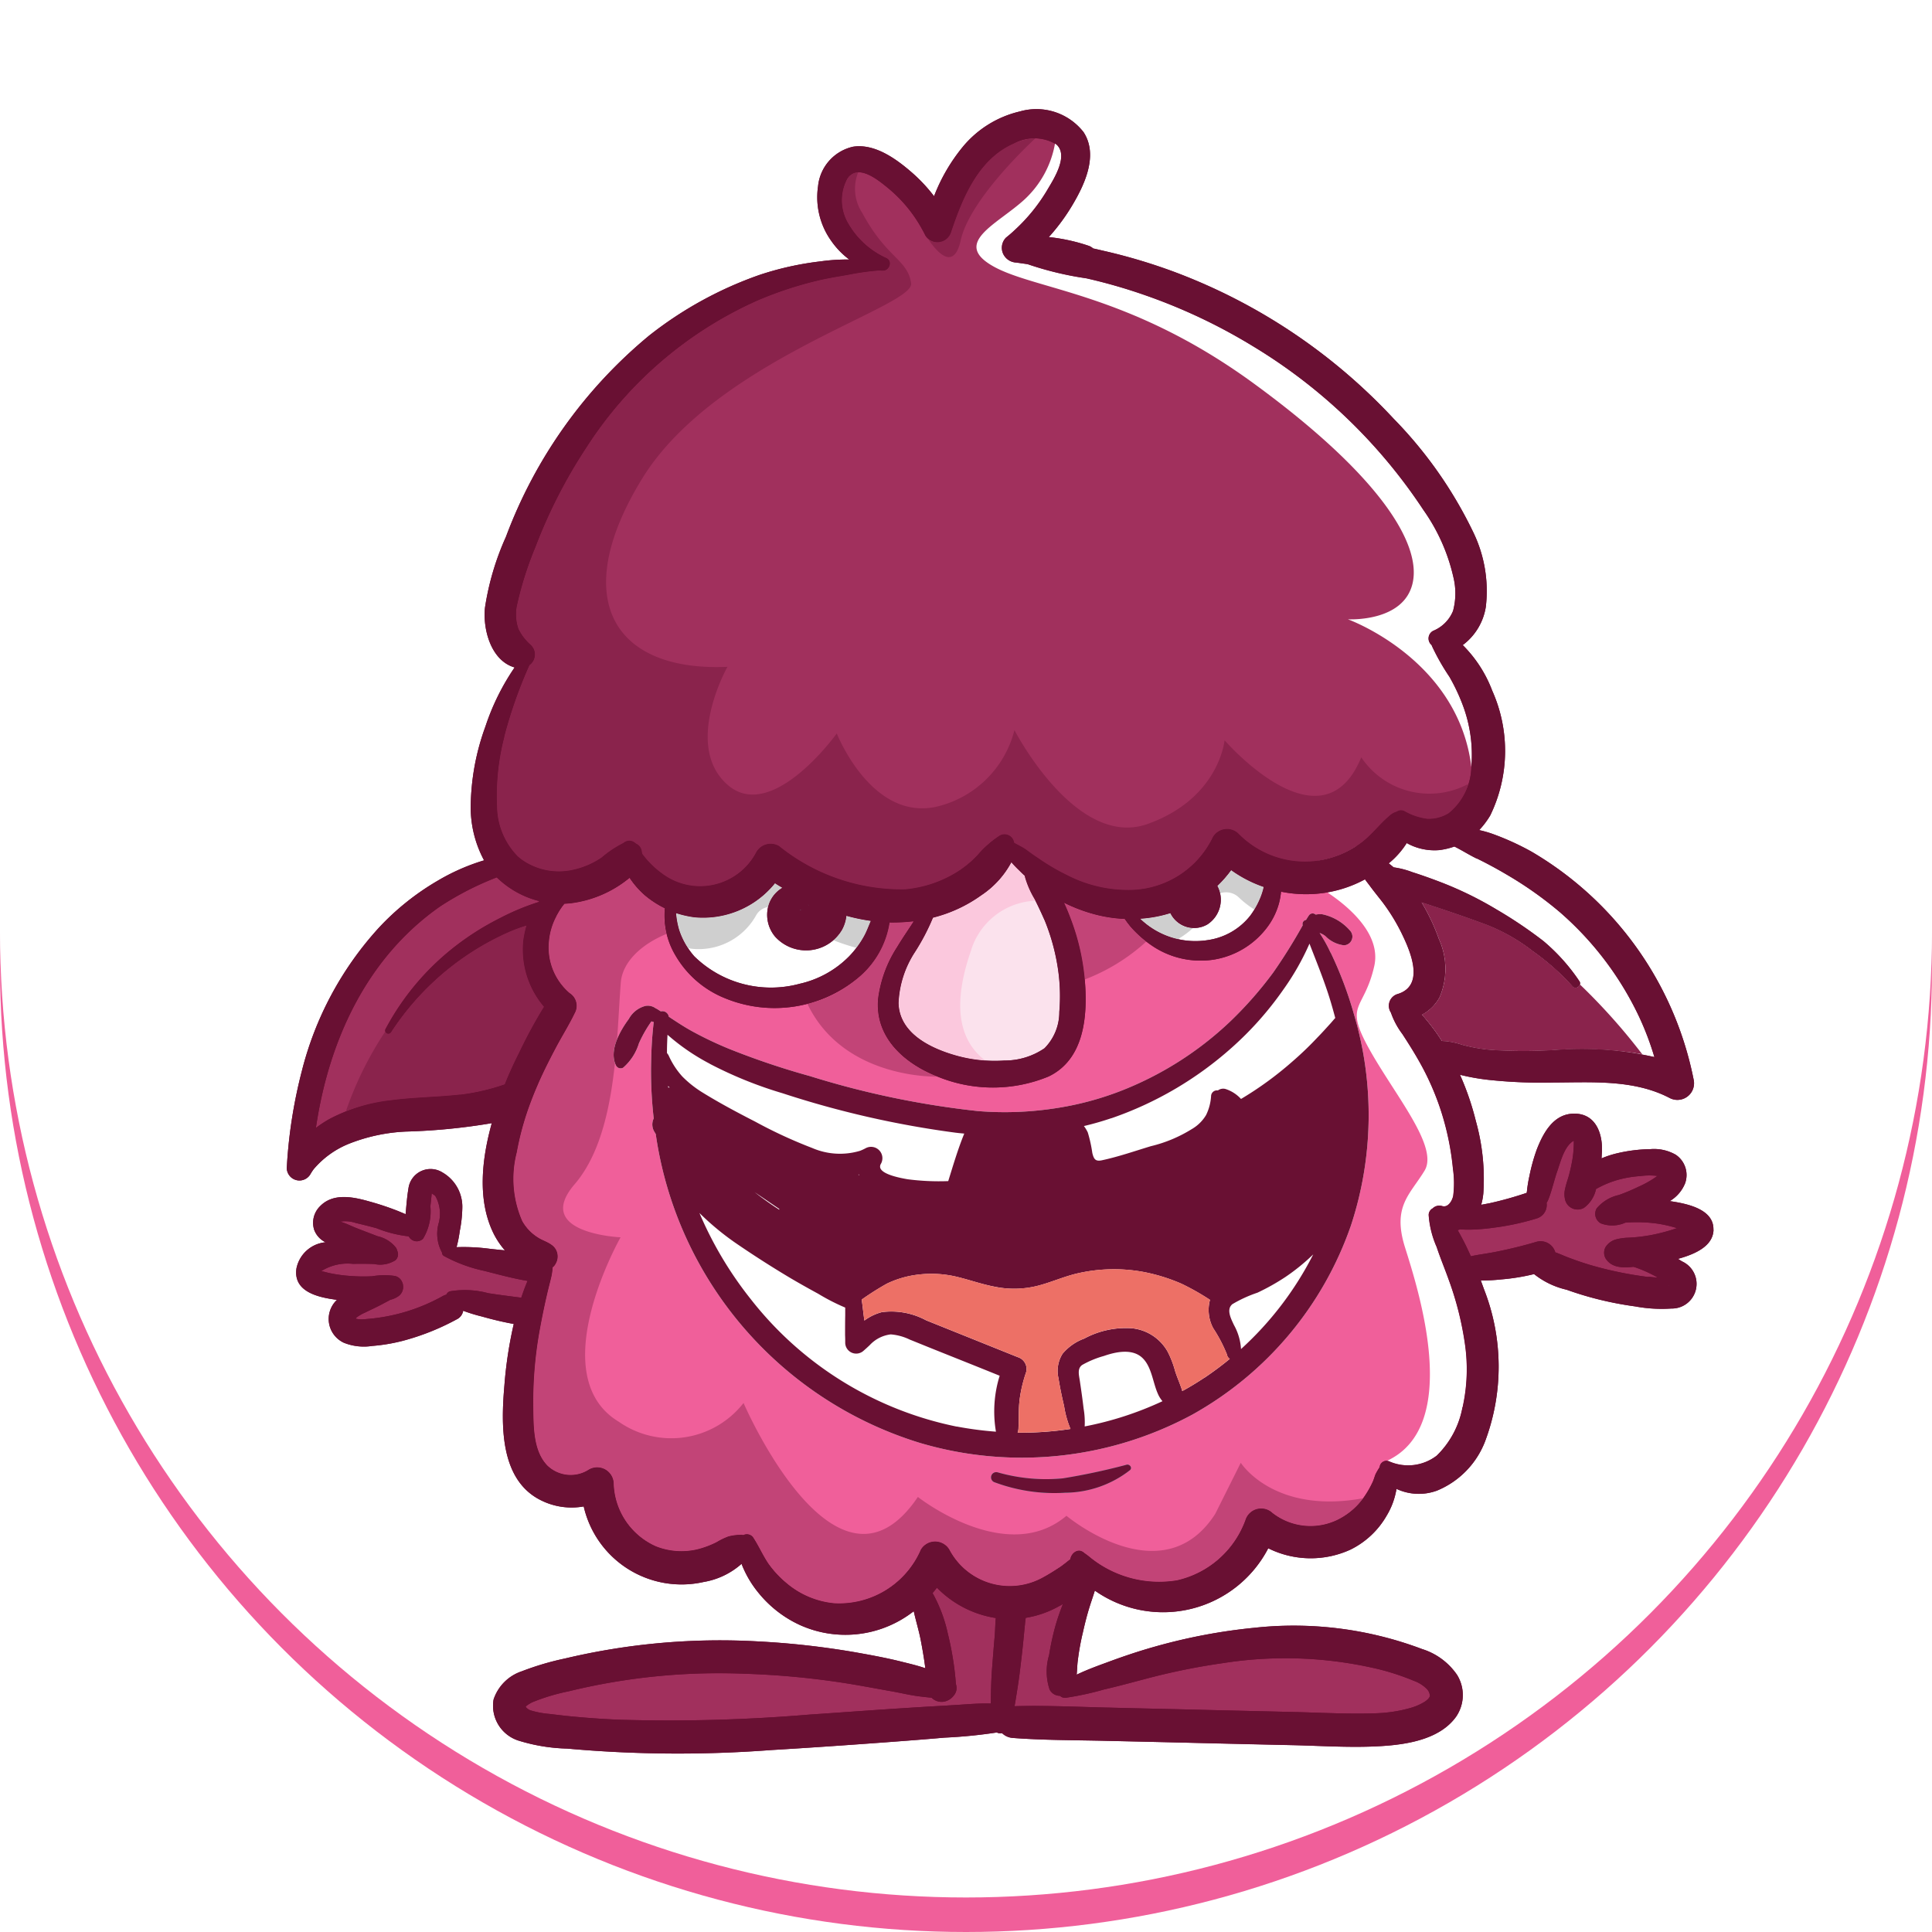 <svg xmlns="http://www.w3.org/2000/svg" xmlns:xlink="http://www.w3.org/1999/xlink" width="112" height="112" viewBox="0 0 112 112">
  <defs>
    <filter id="Ellipse_4956" x="0" y="0" width="112" height="112" filterUnits="userSpaceOnUse">
      <feOffset dy="-2" input="SourceAlpha"/>
      <feGaussianBlur result="blur"/>
      <feFlood flood-color="#fff" result="color"/>
      <feComposite operator="out" in="SourceGraphic" in2="blur"/>
      <feComposite operator="in" in="color"/>
      <feComposite operator="in" in2="SourceGraphic"/>
    </filter>
  </defs>
  <g id="Group_210152" data-name="Group 210152" transform="translate(-530 -5377.049)">
    <g id="Group_210145" data-name="Group 210145" transform="translate(529 5377.048)">
      <g data-type="innerShadowGroup">
        <circle id="Ellipse_4956-2" data-name="Ellipse 4956" cx="56" cy="56" r="56" transform="translate(1 0.001)" fill="#f05f9a"/>
        <g transform="matrix(1, 0, 0, 1, 1, 0)" filter="url(#Ellipse_4956)">
          <circle id="Ellipse_4956-3" data-name="Ellipse 4956" cx="56" cy="56" r="56" transform="translate(0 0)" fill="#fff"/>
        </g>
      </g>
    </g>
    <g id="Group_210153" data-name="Group 210153" transform="translate(238.337 5362.604)">
      <path id="Path_148239" data-name="Path 148239" d="M338.169,28.325a6.267,6.267,0,0,1-.465-1.285l-.015-.07-.008-.07a5.49,5.49,0,0,1,1.347-4.612l.07-.07.085-.062A3.616,3.616,0,0,1,341.5,21.4a5.212,5.212,0,0,1,2.763,1.014,12.148,12.148,0,0,1,1.2.959c.062-.116.132-.232.2-.356a6.764,6.764,0,0,1,1.57-1.935l.023-.023.023-.023a7.719,7.719,0,0,1,4.326-1.687,4.654,4.654,0,0,1,3.776,1.463,4.234,4.234,0,0,1,.774,3.954,6.98,6.98,0,0,1-1.168,2.538c.48.132.959.256,1.439.387a45.394,45.394,0,0,1,5.99,2.035,31.849,31.849,0,0,1,14.3,12.025c1.888,2.6,3.978,7.367,1.664,10.208.093.139.194.278.286.41a6.317,6.317,0,0,1,.642,1.137,8.9,8.9,0,0,1,.178,8.257,10.573,10.573,0,0,1,1.223.48l.116.062.109.077c.642.48,1.347.828,2.011,1.276l.016.008.023.016a22.911,22.911,0,0,1,6.864,8.265l.015.031.008.023a17.578,17.578,0,0,1,1.463,4.319,2.716,2.716,0,0,1-1.045,2.886,3.175,3.175,0,0,1-2.677.062c-.379-.116-.759-.294-1.13-.394a6.123,6.123,0,0,0-1.083-.147,2.785,2.785,0,0,1,.472,1.014c1.648-.286,3.3-.279,4.542,1.177l.2.232.085.3a3.853,3.853,0,0,1,.155,1.819,3.748,3.748,0,0,1,1.4,1.424l.247.426-.062.488a3.118,3.118,0,0,1-1.1,2.2c-.008.008-.015.008-.023.016a2.581,2.581,0,0,1,.193,1.014,2.679,2.679,0,0,1-1.88,2.662c-1.338.5-3.482.108-4.883-.124a14.269,14.269,0,0,1-3.993-1.269c-.162-.077-.4-.209-.6-.294-.2.046-.387.1-.6.132l-.162.023a15.7,15.7,0,0,1,.581,2.469v.023a13.582,13.582,0,0,1-.078,3.5c-.564,3.606-2.677,6.369-6.33,6.431a11.6,11.6,0,0,1-.673,1.355,5.144,5.144,0,0,1-2.2,1.857l-.024.008-.016.008a5.561,5.561,0,0,1-3.869.488,9.253,9.253,0,0,0-.982-.178,16.274,16.274,0,0,1-1.378,1.431,24.173,24.173,0,0,1,9.874,1.091l.07.023.062.031c1.625.75,3.4,2.043,3.575,3.977a3.7,3.7,0,0,1-1.029,2.8l-.031.031-.023.031c-1.934,1.927-6.214,1.95-8.775,1.889-2.089-.046-4.163-.232-6.245-.341-2.523,0-5.061,0-7.577-.186a21.563,21.563,0,0,1-4-.031,4.9,4.9,0,0,1-1.037-.333.608.608,0,0,0-.124-.016,5.529,5.529,0,0,1-1.71.186c-3.266.263-6.531.588-9.8.8a71.133,71.133,0,0,1-12.312-.046c-.395-.031-.789-.054-1.192-.077-1.532-.093-3.358-.24-4.48-1.424a3.369,3.369,0,0,1-.9-2.066,3.248,3.248,0,0,1,.34-1.765c.967-1.857,3.351-2.314,5.161-2.918l.077-.031.078-.015a39.71,39.71,0,0,1,10.416-.9,7.645,7.645,0,0,1-.789-1.014,12.627,12.627,0,0,1-1.919.6,6.288,6.288,0,0,1-4.04-.534l-.023-.008-.015-.008a7.363,7.363,0,0,1-3.653-3.854,5.182,5.182,0,0,1-3.815-2.02A8.135,8.135,0,0,1,319.425,96c.039-.952.162-1.888.286-2.832.031-.248.077-.518.108-.789-.147-.039-.294-.085-.433-.132s-.294-.1-.441-.155c-.054.031-.116.062-.162.085a16.164,16.164,0,0,1-2.2.952c-1.88.666-5.162,1.454-6.678-.325a2.824,2.824,0,0,1-.627-2.089,2.843,2.843,0,0,1-1.965-2.809,2.911,2.911,0,0,1,1.153-2.043,2.8,2.8,0,0,1,.186-1.648h-.093a1.465,1.465,0,0,1-1.455-1.138c-.008-.039-.015-.085-.023-.132-.743-1.888.309-5.394.8-7.15a24.689,24.689,0,0,1,2.392-5.6l.023-.046.024-.039a16.8,16.8,0,0,1,5.223-5.37,17.74,17.74,0,0,1,2.089-1.084c.1-.046.209-.085.309-.132-.936-3.815-.147-6.562,1.633-9.944a3.981,3.981,0,0,1-.859-1.377,5.58,5.58,0,0,1-.294-3.475c.6-3.722,3.769-9.3,6.168-12.188a23.734,23.734,0,0,1,6.608-5.6,18.045,18.045,0,0,1,4.945-2.2c.666-.162,1.347-.294,2.029-.418Zm42.445,50.207c-.72-.015-1.447-.031-2.175-.054.116.379.232.766.333,1.16A10.908,10.908,0,0,1,379.1,81.5l.162-.6a5.906,5.906,0,0,1,1.355-2.376Zm-23.819,30.482c-.046-.016-.093-.031-.132-.047-.2-.077-.394-.155-.588-.24-.062.2-.116.4-.162.6.231-.085.456-.162.688-.248.062-.023.132-.046.194-.069ZM311.649,82.448a7.357,7.357,0,0,1,1.432.162c.332.078.65.163.975.256a3.867,3.867,0,0,1,.727-1.323c-.426.054-.851.108-1.276.186a4.821,4.821,0,0,0-1.858.72Zm6.639-1.207a.373.373,0,0,0,.07.039c0-.016.008-.031.008-.047-.024,0-.046.008-.078.008Z" fill="#fff" fill-rule="evenodd"/>
      <path id="Path_148240" data-name="Path 148240" d="M392.422,87.159c.03-1.215-1.587-1.517-2.531-1.656a2.114,2.114,0,0,0,.891-1.037,1.418,1.418,0,0,0-.542-1.649,2.535,2.535,0,0,0-1.485-.325,8.9,8.9,0,0,0-1.919.24,5.442,5.442,0,0,0-.9.295c.008-.139.016-.286.024-.426.038-1.068-.395-2.2-1.649-2.167-1.168.023-1.757,1.122-2.128,2.074a10.528,10.528,0,0,0-.426,1.533,7.423,7.423,0,0,0-.147.905.23.23,0,0,0-.008.077h0a20.407,20.407,0,0,1-2.143.6l-.5.093a3.693,3.693,0,0,0,.124-.658,12.434,12.434,0,0,0-.433-4.194,15.91,15.91,0,0,0-.921-2.685,12.642,12.642,0,0,0,1.865.317,28.976,28.976,0,0,0,3.56.132c2.275-.008,4.658-.178,6.717.89a.965.965,0,0,0,1.4-1.076,19.76,19.76,0,0,0-9.4-13.2,15.354,15.354,0,0,0-2.2-1.006,6.277,6.277,0,0,0-.829-.24,4.725,4.725,0,0,0,.642-.851,8.551,8.551,0,0,0,.116-7.228,7.419,7.419,0,0,0-1.711-2.647,3.428,3.428,0,0,0,1.339-2.221,7.806,7.806,0,0,0-.758-4.38,24.664,24.664,0,0,0-4.581-6.516,33.287,33.287,0,0,0-12.676-8.5,32.61,32.61,0,0,0-4.008-1.207c-.241-.054-.488-.116-.744-.17a.733.733,0,0,0-.24-.147,10.658,10.658,0,0,0-2.329-.511,11.521,11.521,0,0,0,1.416-1.935c.7-1.192,1.447-2.848.6-4.148a3.464,3.464,0,0,0-3.691-1.2,6.088,6.088,0,0,0-3.328,2.074,10.385,10.385,0,0,0-1.648,2.84,9.282,9.282,0,0,0-1.246-1.339c-.913-.8-2.167-1.725-3.444-1.532a2.611,2.611,0,0,0-2.035,2.3,4.351,4.351,0,0,0,.758,3.15,4.685,4.685,0,0,0,1.052,1.091,11.007,11.007,0,0,0-1.671.108,17.656,17.656,0,0,0-3.521.781,22.082,22.082,0,0,0-6.4,3.513,27.664,27.664,0,0,0-8.31,11.67,15.682,15.682,0,0,0-1.216,4.109c-.131,1.262.348,3.072,1.718,3.467a13.606,13.606,0,0,0-1.694,3.428,13.856,13.856,0,0,0-.851,4.689,6.481,6.481,0,0,0,.774,3.065,12.1,12.1,0,0,0-2.693,1.184,14.928,14.928,0,0,0-3.413,2.732,19.31,19.31,0,0,0-4.465,8.326,28.521,28.521,0,0,0-.844,5.224l-.023.371a.735.735,0,0,0,1.361.372,3.272,3.272,0,0,1,.194-.3,5.249,5.249,0,0,1,2.066-1.486,10.19,10.19,0,0,1,3.289-.7,35.265,35.265,0,0,0,4.976-.488c-.58,2.081-.859,4.489.124,6.439a4.737,4.737,0,0,0,.635.936c-.318-.031-.635-.062-.945-.1a11.532,11.532,0,0,0-1.857-.085,7.13,7.13,0,0,0,.186-.936,7.5,7.5,0,0,0,.147-1.315,2.294,2.294,0,0,0-1.153-2.082,1.293,1.293,0,0,0-1.965.9c-.077.464-.116.921-.155,1.385-.009.046-.009.093-.016.139-.155-.07-.309-.132-.456-.193a16.385,16.385,0,0,0-1.6-.534c-.944-.271-2.128-.534-2.9.263a1.347,1.347,0,0,0-.341,1.37,1.308,1.308,0,0,0,.659.72,1.9,1.9,0,0,0-1.687,1.517c-.194,1.323,1.192,1.656,2.2,1.8l.147.023a1.519,1.519,0,0,0,.4,2.484,3.12,3.12,0,0,0,1.641.186,10.292,10.292,0,0,0,1.764-.294,14.027,14.027,0,0,0,3.134-1.246.669.669,0,0,0,.379-.5,9.4,9.4,0,0,0,1.083.333,18.992,18.992,0,0,0,1.849.433,24,24,0,0,0-.541,3.551c-.194,2.252-.286,5.44,2.074,6.648a3.975,3.975,0,0,0,2.522.379,5.82,5.82,0,0,0,6.95,4.38,4.416,4.416,0,0,0,2.2-1.052,6.087,6.087,0,0,0,.982,1.679,6.667,6.667,0,0,0,2.415,1.873,6.418,6.418,0,0,0,6.268-.573c.109-.077.209-.147.318-.232.124.557.293,1.107.4,1.648.108.558.2,1.1.271,1.657-.426-.147-.875-.255-1.316-.364-.913-.232-1.841-.4-2.77-.565a47.516,47.516,0,0,0-5.634-.627,38.953,38.953,0,0,0-11.167.991,16.342,16.342,0,0,0-2.507.742,2.581,2.581,0,0,0-1.634,1.633,2.12,2.12,0,0,0,1.417,2.376,10.363,10.363,0,0,0,2.848.472,71.857,71.857,0,0,0,11.824.085c2.213-.132,4.426-.286,6.639-.449,1.138-.085,2.276-.17,3.413-.271a28.531,28.531,0,0,0,3.034-.3.411.411,0,0,0,.3.039.984.984,0,0,0,.619.278c1.812.139,3.645.124,5.455.17,1.788.039,3.583.077,5.371.124s3.583.085,5.37.124c1.718.039,3.467.162,5.185.054,1.493-.093,3.4-.395,4.333-1.718a2.221,2.221,0,0,0,.047-2.406,3.843,3.843,0,0,0-2.028-1.5,21.091,21.091,0,0,0-9.743-1.231,32.958,32.958,0,0,0-5.749,1.091c-.936.263-1.857.573-2.77.913-.572.209-1.184.433-1.764.712.031-.294.031-.588.07-.851a14.471,14.471,0,0,1,.295-1.617c.115-.518.247-1.037.41-1.547.093-.294.193-.573.279-.859a6.867,6.867,0,0,0,10.052-2.453,5.531,5.531,0,0,0,4.767.077,4.917,4.917,0,0,0,2.1-1.973,4.3,4.3,0,0,0,.526-1.331,2.041,2.041,0,0,0,.039-.217,3.063,3.063,0,0,0,2.352.1,5.041,5.041,0,0,0,2.778-2.832,12.294,12.294,0,0,0-.053-8.837l-.186-.511a10.674,10.674,0,0,0,1.176-.062,12.111,12.111,0,0,0,1.911-.31,4.7,4.7,0,0,0,1.888.906,19,19,0,0,0,1.958.588,19.867,19.867,0,0,0,2.012.379,8.393,8.393,0,0,0,2.1.124,1.429,1.429,0,0,0,.619-2.732c-.077-.046-.155-.1-.232-.147.912-.254,2.026-.7,2.058-1.678Z" transform="translate(-1.43 -1.429)" fill="#691033" fill-rule="evenodd"/>
      <path id="Path_148241" data-name="Path 148241" d="M390.8,141.238h0a5.221,5.221,0,0,1-1.493,2.8,2.722,2.722,0,0,1-2.77.325.4.4,0,0,0-.535.348,3.629,3.629,0,0,0-.24.41c-.055.139-.093.286-.155.426a5.693,5.693,0,0,1-.557.96,4.037,4.037,0,0,1-1.54,1.276,3.591,3.591,0,0,1-3.722-.418.957.957,0,0,0-1.57.418,5.522,5.522,0,0,1-3.955,3.483,6.36,6.36,0,0,1-5.161-1.424c-.093-.07-.185-.132-.271-.2-.332-.255-.712.054-.766.4-.186.147-.371.3-.573.442-.332.217-.681.441-1.029.627a3.96,3.96,0,0,1-5.409-1.625.96.96,0,0,0-1.648,0,5.161,5.161,0,0,1-5.03,3.111,5,5,0,0,1-2.732-1.145,5.917,5.917,0,0,1-1.083-1.16c-.318-.472-.542-.991-.851-1.47a.45.45,0,0,0-.6-.178.411.411,0,0,0-.17-.016,3.025,3.025,0,0,0-.689.093,4.4,4.4,0,0,0-.688.333,5.225,5.225,0,0,1-1.153.426,4.024,4.024,0,0,1-2.352-.178,4.118,4.118,0,0,1-2.461-3.637.958.958,0,0,0-1.432-.821,1.943,1.943,0,0,1-2.407-.224c-.821-.836-.805-2.244-.821-3.328a23.289,23.289,0,0,1,.348-4.4c.132-.735.279-1.471.449-2.2.077-.341.17-.681.248-1.014a3.413,3.413,0,0,0,.077-.557.586.586,0,0,0,.178-.216.831.831,0,0,0,0-.828c-.185-.317-.588-.441-.89-.6a2.659,2.659,0,0,1-1.053-1.037,6.1,6.1,0,0,1-.317-3.978,16.813,16.813,0,0,1,.688-2.584c.155-.433.325-.867.511-1.293.031-.077.062-.147.093-.217.3-.673.634-1.33.983-1.989s.766-1.323,1.091-2a.869.869,0,0,0-.3-1.153,3.48,3.48,0,0,1-1.2-3.01,3.908,3.908,0,0,1,.418-1.432,1.154,1.154,0,0,1,.062-.108,3.953,3.953,0,0,1,.332-.519c.031-.031.054-.07.086-.108.131-.008.255-.015.387-.031a6.625,6.625,0,0,0,3.39-1.471,4.991,4.991,0,0,0,.905,1.029,5.586,5.586,0,0,0,1.138.735,4.51,4.51,0,0,0,.634,2.755,5.81,5.81,0,0,0,2.887,2.468,7.557,7.557,0,0,0,7.691-1.2,5.186,5.186,0,0,0,1.818-3.2,10.318,10.318,0,0,0,1.393-.07.129.129,0,0,0-.031.054c-.31.48-.634.944-.921,1.424a7.177,7.177,0,0,0-1.106,2.987c-.216,2.252,1.509,3.777,3.444,4.535a8.455,8.455,0,0,0,6.446-.008c2.059-.991,2.26-3.49,2.1-5.5a13.06,13.06,0,0,0-.766-3.49c-.124-.34-.271-.712-.441-1.075a9.214,9.214,0,0,0,1.75.665,7.972,7.972,0,0,0,1.764.271,5.284,5.284,0,0,0,.41.534,6.562,6.562,0,0,0,1.276,1.084,5.019,5.019,0,0,0,3.5.735,4.837,4.837,0,0,0,3.01-1.787,4.112,4.112,0,0,0,.767-1.548,4.271,4.271,0,0,0,.1-.6,7.3,7.3,0,0,0,2.561.062,7.054,7.054,0,0,0,2.306-.774c.093.132.186.248.279.372.232.317.48.619.72.928a11.139,11.139,0,0,1,1.246,2.081c.5,1.068,1.146,2.832-.379,3.273a.712.712,0,0,0-.364,1.068,4.524,4.524,0,0,0,.666,1.246c.325.5.642,1,.936,1.517a15.5,15.5,0,0,1,1.338,3.049,15.94,15.94,0,0,1,.658,3.25,5.8,5.8,0,0,1,.015,1.555c-.054.279-.286.7-.634.6a.553.553,0,0,0-.557.132.439.439,0,0,0-.232.387,5.57,5.57,0,0,0,.464,1.857c.209.634.473,1.261.7,1.9a18.363,18.363,0,0,1,.937,3.7,10.154,10.154,0,0,1-.131,3.682Z" transform="translate(-14.361 -45.209)" fill="#f05f9a" fill-rule="evenodd"/>
      <path id="Path_148242" data-name="Path 148242" d="M437.169,141.32h0a5.221,5.221,0,0,1-1.493,2.8,2.721,2.721,0,0,1-2.77.325.308.308,0,0,0-.116-.023h0c4.4-2.027,1.788-10.013,1.045-12.389s.3-3.049,1.138-4.435-1.726-4.38-3.212-7.057-.3-2.175.295-4.8c.425-1.881-1.556-3.5-2.717-4.271a7.124,7.124,0,0,0,2.174-.759c.093.132.186.248.279.372.232.317.48.619.72.928a11.137,11.137,0,0,1,1.246,2.081c.5,1.068,1.146,2.832-.379,3.273a.712.712,0,0,0-.364,1.068,4.525,4.525,0,0,0,.666,1.246c.325.5.642,1,.936,1.517a15.5,15.5,0,0,1,1.339,3.049,15.943,15.943,0,0,1,.658,3.25,5.8,5.8,0,0,1,.015,1.555c-.054.279-.286.7-.634.6a.553.553,0,0,0-.557.132.439.439,0,0,0-.232.387,5.569,5.569,0,0,0,.464,1.857c.209.634.473,1.261.7,1.9a18.362,18.362,0,0,1,.936,3.7,10.173,10.173,0,0,1-.132,3.684Z" transform="translate(-60.726 -45.29)" fill="#fff" fill-rule="evenodd"/>
      <path id="Path_148243" data-name="Path 148243" d="M385.054,146.509a4.037,4.037,0,0,1-1.54,1.276,3.591,3.591,0,0,1-3.722-.418.957.957,0,0,0-1.57.418,5.522,5.522,0,0,1-3.955,3.483,6.359,6.359,0,0,1-5.161-1.424c-.093-.07-.185-.132-.271-.2-.332-.255-.712.054-.766.4-.186.147-.371.3-.573.442-.332.217-.681.441-1.029.627a3.96,3.96,0,0,1-5.409-1.625.96.96,0,0,0-1.648,0,5.161,5.161,0,0,1-5.03,3.111,5,5,0,0,1-2.732-1.145,5.916,5.916,0,0,1-1.083-1.16c-.318-.472-.542-.991-.851-1.47a.45.45,0,0,0-.6-.178.411.411,0,0,0-.17-.016,3.026,3.026,0,0,0-.689.093,4.4,4.4,0,0,0-.688.333,5.227,5.227,0,0,1-1.153.426,4.024,4.024,0,0,1-2.352-.178,4.118,4.118,0,0,1-2.461-3.637.958.958,0,0,0-1.432-.821,1.943,1.943,0,0,1-2.407-.224c-.821-.836-.805-2.244-.821-3.328a23.289,23.289,0,0,1,.348-4.4c.132-.735.279-1.471.449-2.2.077-.341.171-.681.248-1.014a3.41,3.41,0,0,0,.077-.557.586.586,0,0,0,.177-.216.831.831,0,0,0,0-.828c-.185-.317-.587-.441-.89-.6a2.659,2.659,0,0,1-1.053-1.037,6.1,6.1,0,0,1-.317-3.978,16.809,16.809,0,0,1,.688-2.584c.155-.433.325-.867.511-1.293.031-.077.062-.147.093-.217.3-.673.634-1.33.983-1.989s.766-1.323,1.091-2a.869.869,0,0,0-.3-1.153,3.48,3.48,0,0,1-1.2-3.01,3.908,3.908,0,0,1,.418-1.432,1.169,1.169,0,0,1,.062-.108,3.959,3.959,0,0,1,.332-.519c.031-.031.054-.07.086-.108.131-.008.255-.015.387-.031a6.625,6.625,0,0,0,3.39-1.471,4.994,4.994,0,0,0,.905,1.029,5.586,5.586,0,0,0,1.138.735,3.572,3.572,0,0,0,.108,1.478c-1.47.6-2.569,1.633-2.661,2.832-.263,3.405-.224,8.829-2.677,11.685S342,131.382,342,131.382s-4.558,8.017-.1,10.695a5.314,5.314,0,0,0,7.228-1.091s5.371,12.467,10.106,5.448c0,0,5.13,4.047,8.613,1.091,0,0,5.549,4.651,8.62-.1l1.486-2.972s1.9,3.008,7.1,2.056Zm-32.224-28.656a7.035,7.035,0,0,0,2.941-1.517,5.186,5.186,0,0,0,1.818-3.2,10.317,10.317,0,0,0,1.393-.07.129.129,0,0,0-.031.054c-.31.48-.634.944-.921,1.424a7.177,7.177,0,0,0-1.106,2.987c-.216,2.252,1.509,3.777,3.444,4.535-.016,0-5.433.178-7.538-4.218Zm16.065-1.416a12.83,12.83,0,0,0-.75-3.366c-.124-.34-.271-.712-.441-1.075a9.213,9.213,0,0,0,1.75.665,7.972,7.972,0,0,0,1.764.271,5.28,5.28,0,0,0,.41.534,6.565,6.565,0,0,0,.844.774,11.217,11.217,0,0,1-3.576,2.2Z" transform="translate(-14.361 -45.209)" fill="#c24477" fill-rule="evenodd"/>
      <path id="Path_148244" data-name="Path 148244" d="M398.549,177.994a37.5,37.5,0,0,1-3.7.79,10.186,10.186,0,0,1-3.776-.348.3.3,0,0,0-.162.58,9.9,9.9,0,0,0,4.078.6,6.167,6.167,0,0,0,3.753-1.308c.155-.139-.016-.356-.193-.317Z" transform="translate(-41.575 -78.637)" fill="#64c5cb" fill-rule="evenodd"/>
      <path id="Path_148245" data-name="Path 148245" d="M418.744,159.3h0a3.265,3.265,0,0,0-.41-1.393c-.147-.317-.426-.836-.155-1.145a.452.452,0,0,1,.062-.062,7.514,7.514,0,0,1,1.455-.666,12.919,12.919,0,0,0,1.625-.913,11.838,11.838,0,0,0,1.61-1.308,19.086,19.086,0,0,1-4.186,5.487Z" transform="translate(-55.138 -66.655)" fill="#64c5cb" fill-rule="evenodd"/>
      <path id="Path_148246" data-name="Path 148246" d="M401.1,169.338h0a4.651,4.651,0,0,0-.062-1.036c-.062-.534-.139-1.068-.217-1.595-.046-.325-.171-.727.139-.937a5.567,5.567,0,0,1,1.254-.518c.688-.24,1.672-.456,2.259.139.51.511.58,1.392.859,2.027a1.7,1.7,0,0,0,.278.456,19.285,19.285,0,0,1-4.511,1.463Z" transform="translate(-46.562 -72.202)" fill="#64c5cb" fill-rule="evenodd"/>
      <path id="Path_148247" data-name="Path 148247" d="M372.07,161.441h0a20.264,20.264,0,0,1-11.932-7.382,21.609,21.609,0,0,1-2.98-5,15.719,15.719,0,0,0,2.26,1.85q1.5,1.022,3.049,1.943c.527.309,1.045.6,1.579.89a11.944,11.944,0,0,0,1.563.8v.441c-.008.387-.008.774-.008,1.16.008.147.008.3.008.449a.636.636,0,0,0,1.076.441c.108-.093.224-.2.341-.31a1.978,1.978,0,0,1,1.223-.627,3.062,3.062,0,0,1,1.1.3c.386.155.781.317,1.168.472,1.347.542,2.7,1.076,4.048,1.625a6.955,6.955,0,0,0-.217,3.235v.008a20.563,20.563,0,0,1-2.276-.3Z" transform="translate(-24.949 -64.297)" fill="#64c5cb" fill-rule="evenodd"/>
      <path id="Path_148248" data-name="Path 148248" d="M355.906,130.254h0a23.552,23.552,0,0,0,4.225,1.71,55.552,55.552,0,0,0,10.013,2.283c.178.023.348.039.518.054-.365.89-.642,1.834-.929,2.755a14.094,14.094,0,0,1-2.36-.108c-.248-.046-1.509-.248-1.587-.689a.294.294,0,0,1,.046-.208.658.658,0,0,0-.89-.9,2.969,2.969,0,0,1-.317.147,4.05,4.05,0,0,1-2.778-.162,28.371,28.371,0,0,1-3.3-1.525c-1.045-.535-2.089-1.091-3.088-1.71a6.2,6.2,0,0,1-1.138-.906,4.61,4.61,0,0,1-.8-1.231.947.947,0,0,0-.093-.132v-.07c0-.333.015-.666.031-.99a12.348,12.348,0,0,0,2.447,1.678Z" transform="translate(-23.1 -54.144)" fill="#64c5cb" fill-rule="evenodd"/>
      <path id="Path_148249" data-name="Path 148249" d="M402.945,128.217h0a20.5,20.5,0,0,0,6.98-4.094,19.146,19.146,0,0,0,2.979-3.351,14.779,14.779,0,0,0,1.525-2.677c.34.882.7,1.764,1.006,2.67.186.542.341,1.091.488,1.64-.1.108-.194.225-.286.326-.248.271-.488.542-.743.8a19.472,19.472,0,0,1-1.486,1.424,19.883,19.883,0,0,1-2.948,2.144,2.082,2.082,0,0,0-.859-.565.509.509,0,0,0-.48.07.342.342,0,0,0-.395.3,2.882,2.882,0,0,1-.294,1.13,2.311,2.311,0,0,1-.829.813,8.015,8.015,0,0,1-2.375.991c-.944.286-1.9.619-2.855.82-.364.07-.449-.085-.534-.426a7.881,7.881,0,0,0-.263-1.192,2.089,2.089,0,0,0-.224-.371c.533-.125,1.068-.279,1.594-.457Z" transform="translate(-46.854 -48.949)" fill="#64c5cb" fill-rule="evenodd"/>
      <path id="Path_148250" data-name="Path 148250" d="M353.561,134.545h0a.353.353,0,0,0-.008-.093l.093.093a.3.3,0,0,0-.086,0Z" transform="translate(-23.162 -57.057)" fill="#64c5cb" fill-rule="evenodd"/>
      <path id="Path_148251" data-name="Path 148251" d="M375.457,144.624h0a.113.113,0,0,1,.016.046.245.245,0,0,1-.054-.039.072.072,0,0,0,.039-.008Z" transform="translate(-34 -62.099)" fill="#64c5cb" fill-rule="evenodd"/>
      <path id="Path_148252" data-name="Path 148252" d="M364.936,147.648h0v.046c-.488-.317-.967-.658-1.423-1.014.471.317.944.643,1.423.967Z" transform="translate(-28.099 -63.118)" fill="#64c5cb" fill-rule="evenodd"/>
      <path id="Path_148253" data-name="Path 148253" d="M388.852,116.9a9.023,9.023,0,0,0-.634-1.138,1.063,1.063,0,0,1,.34.186,1.8,1.8,0,0,0,1.068.527.506.506,0,0,0,.356-.851,2.921,2.921,0,0,0-1.625-.952,1.505,1.505,0,0,0-.371.023.26.26,0,0,0-.4.062c-.054.077-.1.155-.147.232-.008,0-.008.008-.015.016a.235.235,0,0,0-.186.309,31.87,31.87,0,0,1-1.7,2.724,22,22,0,0,1-2.507,2.855,19.466,19.466,0,0,1-6.4,4.047,17.728,17.728,0,0,1-3.591.96,19.19,19.19,0,0,1-4.62.186,51.025,51.025,0,0,1-9.743-2.027,44.581,44.581,0,0,1-4.666-1.571,21.027,21.027,0,0,1-2.113-1c-.488-.263-.952-.572-1.409-.874a.377.377,0,0,0-.464-.309c-.07-.047-.147-.093-.217-.139a.278.278,0,0,0-.07-.031.769.769,0,0,0-.6-.147,1.533,1.533,0,0,0-.968.758c-.511.689-1.184,1.865-.727,2.724a.3.3,0,0,0,.4.1,3.039,3.039,0,0,0,.913-1.408,7.362,7.362,0,0,1,.727-1.277.8.8,0,0,0,.132.039c-.085.72-.132,1.447-.147,2.182a23.748,23.748,0,0,0,.147,3.405.81.81,0,0,0,.054.8.691.691,0,0,0,.062.1,21.985,21.985,0,0,0,15.3,17.907,20.814,20.814,0,0,0,15.817-1.641,20.078,20.078,0,0,0,9.186-10.958,20.479,20.479,0,0,0,.185-12.211,22.288,22.288,0,0,0-1.362-3.615Z" transform="translate(-20.055 -47.23)" fill="#fff" fill-rule="evenodd"/>
      <path id="Path_148254" data-name="Path 148254" d="M468.512,157.376h0a.354.354,0,0,0,.047.031c-.032.007-.039-.008-.047-.031Z" transform="translate(-80.144 -68.419)" fill="#64c5cb" fill-rule="evenodd"/>
      <path id="Path_148255" data-name="Path 148255" d="M455.379,148.677h0a21.413,21.413,0,0,1-3.034-.6c-.518-.139-1.029-.31-1.533-.5-.278-.1-.557-.232-.843-.333h0a.886.886,0,0,0-1.083-.611c-.751.224-1.509.41-2.275.565-.372.077-.744.132-1.115.193-.139.031-.286.047-.418.085-.085-.186-.17-.364-.256-.55-.155-.325-.332-.65-.511-.967.047-.016.1-.031.147-.047a6.175,6.175,0,0,0,.65.016,11.406,11.406,0,0,0,1.262-.108,14.87,14.87,0,0,0,2.531-.542.82.82,0,0,0,.565-.9,1.16,1.16,0,0,0,.108-.217c.07-.178.132-.364.186-.55.116-.371.209-.75.34-1.115.186-.542.4-1.4.921-1.71,0,0,.008-.008.023,0v.008a6.184,6.184,0,0,1-.07,1.006,9.817,9.817,0,0,1-.263,1.161,6.086,6.086,0,0,0-.186.665,1.347,1.347,0,0,0,.023.6.747.747,0,0,0,1.083.441,1.809,1.809,0,0,0,.7-1.091,5.729,5.729,0,0,1,1.277-.535,6.489,6.489,0,0,1,1.285-.217,3.914,3.914,0,0,1,1-.008c-.008.008-.015.015-.023.015a5.846,5.846,0,0,1-1.091.619,11,11,0,0,1-1.123.472,2.334,2.334,0,0,0-1.284.774.633.633,0,0,0,.232.867,1.85,1.85,0,0,0,1.424-.039,8.614,8.614,0,0,1,1.788.046,7.464,7.464,0,0,1,1.152.255.184.184,0,0,0,.062.016c-.116.039-.232.077-.355.116a10.846,10.846,0,0,1-1.223.3,9.474,9.474,0,0,1-1.246.139,3.286,3.286,0,0,0-.688.093,1.055,1.055,0,0,0-.626.441.675.675,0,0,0,0,.674c.355.557,1.014.542,1.609.48.108.031.217.07.318.108a7.276,7.276,0,0,1,1.091.518c-.184-.014-.362-.029-.532-.052Z" transform="translate(-68.149 -60.201)" fill="#a1305d" fill-rule="evenodd"/>
      <path id="Path_148256" data-name="Path 148256" d="M398.618,198.948h0c.767-.178,1.533-.387,2.3-.588a38.291,38.291,0,0,1,4.55-.929,23.309,23.309,0,0,1,9.023.356,14.275,14.275,0,0,1,2.02.666,2.04,2.04,0,0,1,.751.464.632.632,0,0,1,.193.41c-.015.116-.147.24-.294.34a3.268,3.268,0,0,1-.828.364,8.25,8.25,0,0,1-2.043.31c-1.6.054-3.219-.039-4.829-.077l-4.968-.116c-1.841-.047-3.691-.085-5.533-.132-1.858-.039-3.731-.139-5.587-.085.023-.1.038-.193.053-.286.1-.611.2-1.223.271-1.834.07-.58.139-1.153.194-1.725.031-.317.062-.634.093-.944.008-.116.024-.224.039-.333a5.87,5.87,0,0,0,1.943-.681,1.924,1.924,0,0,0,.216-.124c-.162.41-.309.828-.433,1.261a15.326,15.326,0,0,0-.371,1.71,3.288,3.288,0,0,0,.031,1.989.664.664,0,0,0,.6.364.41.41,0,0,0,.325.116,16.844,16.844,0,0,0,2.29-.5Z" transform="translate(-42.898 -86.575)" fill="#a1305d" fill-rule="evenodd"/>
      <path id="Path_148257" data-name="Path 148257" d="M361.853,198.947h0c-.171.008-.341.023-.5.031-.736.039-1.463.085-2.2.132-1.841.116-3.691.255-5.541.379a97.359,97.359,0,0,1-11.043.294c-.944-.039-1.888-.108-2.832-.2-.387-.039-.773-.085-1.152-.132a5.407,5.407,0,0,1-1.123-.209.7.7,0,0,1-.278-.2c0-.008.008-.008.008-.015a.106.106,0,0,1,.015-.023h0c.015-.015.031-.023.046-.039-.015.008-.039.031-.046.031h0c.008-.008.031-.023.108-.077s.155-.093.232-.139a11.63,11.63,0,0,1,2.128-.642,36.658,36.658,0,0,1,10.137-1.021,47.751,47.751,0,0,1,5.658.511c.982.147,1.958.34,2.933.51.518.093,1.029.217,1.547.286.256.031.511.062.767.085a.81.81,0,0,0,.58.24h.039a.912.912,0,0,0,.658-.356.672.672,0,0,0,.132-.673v-.008a17.84,17.84,0,0,0-.472-2.933,8.464,8.464,0,0,0-.882-2.337c.093-.1.17-.209.255-.31a6.07,6.07,0,0,0,3.413,1.757c-.038.379-.038.781-.07,1.106-.054.6-.1,1.207-.147,1.811s-.062,1.2-.07,1.8a2.372,2.372,0,0,1-.008.24c-.759-.023-1.533.063-2.291.1Z" transform="translate(-15.048 -85.645)" fill="#a1305d" fill-rule="evenodd"/>
      <path id="Path_148258" data-name="Path 148258" d="M337.163,205.856h0v-.008c0,.039-.008.1,0,.008Z" transform="translate(-15.036 -92.446)" fill="#64c5cb" fill-rule="evenodd"/>
      <path id="Path_148259" data-name="Path 148259" d="M321.157,152.484h0a.322.322,0,0,0-.216.193.813.813,0,0,0-.2.078,10.723,10.723,0,0,1-4.465,1.339,1.656,1.656,0,0,1-.518-.008c-.023-.008-.053-.015-.077-.023.024-.023.039-.054.054-.062a2.452,2.452,0,0,1,.495-.286c.364-.178.743-.348,1.1-.542.124-.07.247-.131.364-.2h.008a1.336,1.336,0,0,0,.418-.178.647.647,0,0,0,.31-.65.422.422,0,0,0-.038-.162.6.6,0,0,0-.426-.387,4.223,4.223,0,0,0-1.323.015,9.482,9.482,0,0,1-1.238-.015,8.833,8.833,0,0,1-1.253-.17c-.139-.031-.279-.077-.418-.1-.016,0-.024-.008-.039-.015a2.853,2.853,0,0,1,1.834-.418c.41-.008.813-.008,1.223.008a1.654,1.654,0,0,0,1.246-.224.472.472,0,0,0,.1-.534h0a.624.624,0,0,0-.077-.186,1.857,1.857,0,0,0-1.068-.666c-.394-.155-.789-.3-1.184-.456-.31-.116-.651-.3-.975-.387.008,0,.008,0,.015-.008a1.94,1.94,0,0,1,.89.085c.4.093.8.194,1.191.3a7.107,7.107,0,0,0,1.865.472.1.1,0,0,0,.023.031.522.522,0,0,0,.812.108,3.062,3.062,0,0,0,.426-1.873c0-.031.054-.488.077-.759.054.046.186.124.209.155a2.076,2.076,0,0,1,.2,1.555,2.262,2.262,0,0,0,.186,1.718.225.225,0,0,0,.108.2,8.59,8.59,0,0,0,2.337.866c.828.209,1.664.441,2.507.58h.008c-.008.023-.023.054-.03.077-.124.294-.232.6-.333.9-.642-.085-1.285-.162-1.919-.263a5.187,5.187,0,0,0-2.206-.109Z" transform="translate(-3.403 -63.18)" fill="#a1305d" fill-rule="evenodd"/>
      <path id="Path_148260" data-name="Path 148260" d="M321.433,123.067h0c-1.339.147-2.693.155-4.032.332a9.983,9.983,0,0,0-3.567,1.1,7.12,7.12,0,0,0-.759.5c.735-5.023,2.926-9.852,7.2-12.839a17.328,17.328,0,0,1,3.289-1.686.632.632,0,0,0,.1.1,5.4,5.4,0,0,0,2.36,1.277.216.216,0,0,0-.038.054,13.9,13.9,0,0,0-2.229.928,15.737,15.737,0,0,0-2.646,1.671,14.955,14.955,0,0,0-4,4.767.184.184,0,0,0,.317.186,15.785,15.785,0,0,1,6.748-5.781,10.033,10.033,0,0,1,1.107-.41,5.673,5.673,0,0,0-.186.874,5.1,5.1,0,0,0,1.2,3.838,27.652,27.652,0,0,0-1.424,2.623c-.31.612-.6,1.239-.851,1.873a12.458,12.458,0,0,1-2.593.6Z" transform="translate(-3.098 -45.168)" fill="#a1305d" fill-rule="evenodd"/>
      <path id="Path_148261" data-name="Path 148261" d="M323.144,125.813h0c-1.339.147-2.693.155-4.032.332a11.5,11.5,0,0,0-2.585.627,20.285,20.285,0,0,1,2.283-4.62.183.183,0,0,0,.332.046,15.785,15.785,0,0,1,6.748-5.781,10.033,10.033,0,0,1,1.107-.41,5.666,5.666,0,0,0-.186.874,5.1,5.1,0,0,0,1.2,3.838,27.668,27.668,0,0,0-1.424,2.623c-.31.612-.6,1.239-.851,1.873a12.444,12.444,0,0,1-2.592.6Z" transform="translate(-4.809 -47.914)" fill="#8a234c" fill-rule="evenodd"/>
      <path id="Path_148262" data-name="Path 148262" d="M360.209,111.159h0c.139.093.286.178.426.263a1.8,1.8,0,0,0-.758.89,1.962,1.962,0,0,0,.34,1.942,2.42,2.42,0,0,0,3.869-.379,2.119,2.119,0,0,0,.263-.828,10.886,10.886,0,0,0,1.416.294c-.124.286-.232.588-.379.859a5.478,5.478,0,0,1-.89,1.207,5.812,5.812,0,0,1-2.855,1.579,6.355,6.355,0,0,1-6.106-1.587,4.361,4.361,0,0,1-.882-1.54,4.727,4.727,0,0,1-.178-.967,6.062,6.062,0,0,0,1.061.24,5.346,5.346,0,0,0,4.673-1.973Z" transform="translate(-23.619 -45.511)" fill="#fff" fill-rule="evenodd"/>
      <path id="Path_148263" data-name="Path 148263" d="M360.208,111.159h0c.139.093.286.178.426.263a1.8,1.8,0,0,0-.758.89,1.185,1.185,0,0,0-.07.224.971.971,0,0,0-.682.464,3.808,3.808,0,0,1-3.536,1.973,2.636,2.636,0,0,1-.418-.054,4.219,4.219,0,0,1-.518-1.06,4.731,4.731,0,0,1-.178-.967,6.063,6.063,0,0,0,1.061.24,5.346,5.346,0,0,0,4.674-1.973Zm3.389,3.3a2.346,2.346,0,0,0,.488-.58,2.119,2.119,0,0,0,.263-.828,10.891,10.891,0,0,0,1.416.294c-.124.286-.232.588-.379.859a5.217,5.217,0,0,1-.449.7,11.863,11.863,0,0,1-1.339-.441Z" transform="translate(-23.618 -45.511)" fill="#cfcfcf" fill-rule="evenodd"/>
      <path id="Path_148264" data-name="Path 148264" d="M368.975,114.147h0c.062-.015.045.024,0,0Z" transform="translate(-30.806 -46.99)" fill="#64c5cb" fill-rule="evenodd"/>
      <path id="Path_148265" data-name="Path 148265" d="M368.791,114.182h0c-.008.039-.062.07-.062.023a.585.585,0,0,0,.062-.023Z" transform="translate(-30.684 -47.009)" fill="#64c5cb" fill-rule="evenodd"/>
      <path id="Path_148266" data-name="Path 148266" d="M369.708,113.643h0c-.031.015-.123-.147-.008-.008a.007.007,0,0,1,.008.008Z" transform="translate(-31.138 -46.71)" fill="#64c5cb" fill-rule="evenodd"/>
      <path id="Path_148267" data-name="Path 148267" d="M382.048,111.962h0a8.211,8.211,0,0,0,2.793-1.293,5.3,5.3,0,0,0,1.75-1.919,5.779,5.779,0,0,0,.426.449c.116.116.233.232.356.34a.2.2,0,0,0,.015.093,5.2,5.2,0,0,0,.542,1.239c.217.418.41.843.6,1.269a12.156,12.156,0,0,1,.742,2.647,10.691,10.691,0,0,1,.1,2.631,2.975,2.975,0,0,1-.859,2.112,4.083,4.083,0,0,1-2.321.712,8.212,8.212,0,0,1-2.809-.294c-1.478-.418-3.282-1.285-3.328-3.041a5.851,5.851,0,0,1,.959-2.964,12.6,12.6,0,0,0,1.036-1.981Z" transform="translate(-36.295 -44.317)" fill="#fbe2ed" fill-rule="evenodd"/>
      <path id="Path_148268" data-name="Path 148268" d="M382.047,111.962h0a8.212,8.212,0,0,0,2.793-1.293,5.3,5.3,0,0,0,1.75-1.919,5.768,5.768,0,0,0,.426.449c.116.116.232.232.356.34a.2.2,0,0,0,.015.093,5.194,5.194,0,0,0,.542,1.239l.054.108a4.069,4.069,0,0,0-3.745,2.918c-.991,2.863-.836,5.068.836,6.346a8.456,8.456,0,0,1-1.7-.294c-1.478-.418-3.282-1.285-3.328-3.041a5.852,5.852,0,0,1,.959-2.964,12.518,12.518,0,0,0,1.037-1.981Z" transform="translate(-36.294 -44.317)" fill="#fbc8dd" fill-rule="evenodd"/>
      <path id="Path_148269" data-name="Path 148269" d="M409.575,112.146h0a1.531,1.531,0,0,0,2.151.65,1.708,1.708,0,0,0,.573-2.229,6.956,6.956,0,0,0,.8-.913,7.3,7.3,0,0,0,1.888.975,3.96,3.96,0,0,1-.155.518,4.72,4.72,0,0,1-.627,1.146A3.814,3.814,0,0,1,411.8,113.7a4.594,4.594,0,0,1-3.97-1.231,7.379,7.379,0,0,0,1.749-.324Z" transform="translate(-50.063 -44.765)" fill="#fff" fill-rule="evenodd"/>
      <path id="Path_148270" data-name="Path 148270" d="M409.575,112.147h0a1.438,1.438,0,0,0,1.315.859,5.235,5.235,0,0,1-.883.65,4.792,4.792,0,0,1-2.182-1.184,7.406,7.406,0,0,0,1.749-.325Zm2.886-1.153a1.444,1.444,0,0,0-.162-.426,6.959,6.959,0,0,0,.8-.913,7.294,7.294,0,0,0,1.888.975,3.955,3.955,0,0,1-.155.518,5,5,0,0,1-.387.79,5.687,5.687,0,0,1-.937-.735,1.074,1.074,0,0,0-1.052-.209Z" transform="translate(-50.063 -44.765)" fill="#cfcfcf" fill-rule="evenodd"/>
      <path id="Path_148271" data-name="Path 148271" d="M334.289,60.211h0a26.439,26.439,0,0,1,1.462-4.148.759.759,0,0,0,.077-1.169,2.973,2.973,0,0,1-.712-.928,2.549,2.549,0,0,1-.07-1.447,19.95,19.95,0,0,1,1.053-3.3,29.58,29.58,0,0,1,2.963-5.788,22.814,22.814,0,0,1,9.874-8.489,21.407,21.407,0,0,1,3.49-1.16c.6-.147,1.207-.24,1.819-.348a14.989,14.989,0,0,1,1.772-.248c.077.008.155.008.232.008.371,0,.565-.549.2-.727a4.839,4.839,0,0,1-2.213-2,2.633,2.633,0,0,1-.054-2.616c.627-.905,1.827.124,2.407.6a8.156,8.156,0,0,1,1.8,2.128c.108.186.217.379.31.573a.826.826,0,0,0,1.493-.194c.665-1.989,1.586-4.248,3.645-5.138a2.47,2.47,0,0,1,2.461.062c.712.634-.124,1.958-.488,2.569a10.24,10.24,0,0,1-1.9,2.368q-.256.244-.534.464a.84.84,0,0,0-.171.928.882.882,0,0,0,.774.518l.65.093a18.852,18.852,0,0,0,3.405.82,31.117,31.117,0,0,1,3.373.968,32.424,32.424,0,0,1,6.291,2.972,31.071,31.071,0,0,1,9.882,9.5,10.928,10.928,0,0,1,1.734,3.9,3.937,3.937,0,0,1-.024,1.942,2.106,2.106,0,0,1-1.152,1.153.5.5,0,0,0-.086.829c.009.023.009.039.016.054a12.906,12.906,0,0,0,1.006,1.772,11.1,11.1,0,0,1,.767,1.617,8.219,8.219,0,0,1,.511,3.614,3.556,3.556,0,0,1-1.315,2.686,2.2,2.2,0,0,1-1.239.325,3.53,3.53,0,0,1-1.338-.457.454.454,0,0,0-.449.046.983.983,0,0,0-.332.17c-.658.534-1.146,1.246-1.849,1.726a5.4,5.4,0,0,1-6.98-.627.95.95,0,0,0-1.478.193,5.406,5.406,0,0,1-5.007,3.072,7.7,7.7,0,0,1-3.413-.843,12.451,12.451,0,0,1-1.671-.975c-.248-.163-.5-.341-.735-.519-.217-.155-.464-.263-.7-.4a.563.563,0,0,0-.835-.418,6.007,6.007,0,0,0-1.293,1.138,5.937,5.937,0,0,1-1.223,1,6.893,6.893,0,0,1-2.979.982,11.327,11.327,0,0,1-7.305-2.515.962.962,0,0,0-1.308.348,3.669,3.669,0,0,1-5.456,1.254,5.22,5.22,0,0,1-1.169-1.16,1.7,1.7,0,0,0-.03-.194.569.569,0,0,0-.34-.395.514.514,0,0,0-.727-.015h-.008a6.2,6.2,0,0,0-1.238.828,4.636,4.636,0,0,1-1.6.7,3.714,3.714,0,0,1-3.1-.627l-.163-.139a4.207,4.207,0,0,1-1.2-2.9,13.626,13.626,0,0,1,.426-4.032Z" transform="translate(-13.392 -3.06)" fill="#a1305d" fill-rule="evenodd"/>
      <path id="Path_148272" data-name="Path 148272" d="M393.556,26.106c.023.023.054.039.077.062.712.634-.124,1.958-.488,2.569a10.241,10.241,0,0,1-1.9,2.368q-.256.244-.534.464a.84.84,0,0,0-.17.928.882.882,0,0,0,.774.518l.65.093a18.852,18.852,0,0,0,3.405.82,31.124,31.124,0,0,1,3.374.968,32.425,32.425,0,0,1,6.291,2.972,31.07,31.07,0,0,1,9.882,9.5,10.927,10.927,0,0,1,1.734,3.9,3.937,3.937,0,0,1-.024,1.942,2.106,2.106,0,0,1-1.152,1.153.5.5,0,0,0-.086.829c.009.023.009.039.016.054a12.909,12.909,0,0,0,1.006,1.772,11.08,11.08,0,0,1,.767,1.617,8.218,8.218,0,0,1,.511,3.614c-.766-6.26-7.158-8.551-7.158-8.551s3.266.193,3.761-2.128-2.027-6.291-9.208-11.537S392.449,34.612,390,33.25s.178-2.43,1.756-3.862a5.785,5.785,0,0,0,1.8-3.283Zm17.465,40.736a5.634,5.634,0,0,1-2.182.836l.294-1.4s.781.232,1.888.565Z" transform="translate(-40.731 -3.352)" fill="#fff" fill-rule="evenodd"/>
      <path id="Path_148273" data-name="Path 148273" d="M334.289,60.207h0a26.439,26.439,0,0,1,1.462-4.148.759.759,0,0,0,.077-1.169,2.973,2.973,0,0,1-.712-.928,2.549,2.549,0,0,1-.07-1.447,19.95,19.95,0,0,1,1.053-3.3,29.58,29.58,0,0,1,2.963-5.788,22.814,22.814,0,0,1,9.874-8.489,21.407,21.407,0,0,1,3.49-1.16c.6-.147,1.207-.24,1.819-.348a14.99,14.99,0,0,1,1.772-.248c.077.008.155.008.232.008.371,0,.565-.549.2-.727a4.839,4.839,0,0,1-2.213-2,2.633,2.633,0,0,1-.054-2.616.785.785,0,0,1,.627-.364,2.549,2.549,0,0,0,.24,2.375c1.4,2.608,2.623,2.677,2.825,4.063s-11.344,4.4-15.6,11.337-1.687,11.19,4.952,10.9c0,0-2.577,4.558,0,6.833s6.338-2.972,6.338-2.972,1.981,5.053,5.742,4.256a6.094,6.094,0,0,0,4.558-4.449s3.567,6.925,7.723,5.44,4.458-4.852,4.458-4.852,5.649,6.539,7.924.991a4.763,4.763,0,0,0,6.191,1.548,2.919,2.919,0,0,1-1.13,1.7,2.2,2.2,0,0,1-1.239.325,3.53,3.53,0,0,1-1.338-.457.454.454,0,0,0-.449.046.982.982,0,0,0-.332.17c-.658.534-1.146,1.246-1.849,1.726a5.4,5.4,0,0,1-6.98-.627.95.95,0,0,0-1.478.193,5.406,5.406,0,0,1-5.007,3.072,7.7,7.7,0,0,1-3.413-.843,12.451,12.451,0,0,1-1.671-.975c-.248-.163-.5-.341-.735-.519-.217-.155-.464-.263-.7-.4a.563.563,0,0,0-.835-.418,6.006,6.006,0,0,0-1.293,1.138,5.937,5.937,0,0,1-1.223,1,6.893,6.893,0,0,1-2.979.982,11.327,11.327,0,0,1-7.305-2.515.962.962,0,0,0-1.308.348,3.669,3.669,0,0,1-5.456,1.254,5.22,5.22,0,0,1-1.168-1.16,1.71,1.71,0,0,0-.03-.194.569.569,0,0,0-.34-.395.514.514,0,0,0-.727-.015h-.008a6.2,6.2,0,0,0-1.238.828,4.637,4.637,0,0,1-1.6.7,3.714,3.714,0,0,1-3.1-.627l-.163-.139a4.207,4.207,0,0,1-1.2-2.9,13.617,13.617,0,0,1,.426-4.029Zm24.585-28.826a.872.872,0,0,0,1.315-.433c.665-1.989,1.586-4.248,3.645-5.138a3.742,3.742,0,0,1,1.254-.3s-3.8,3.452-4.341,5.928c-.4,1.788-1.363.688-1.873-.054Z" transform="translate(-13.392 -3.056)" fill="#8a234c" fill-rule="evenodd"/>
      <path id="Path_148274" data-name="Path 148274" d="M441.49,107.423h0c.588.286,1.168.6,1.725.929a21.587,21.587,0,0,1,3.1,2.19,18.478,18.478,0,0,1,4.6,6.083,16.792,16.792,0,0,1,.875,2.314,19.155,19.155,0,0,0-5.719-.411,28.943,28.943,0,0,1-3.753,0,9.381,9.381,0,0,1-1.671-.294,4.524,4.524,0,0,0-.959-.209,1.211,1.211,0,0,1-.232-.023,11.358,11.358,0,0,0-.812-1.122c-.109-.131-.217-.263-.34-.4a2.47,2.47,0,0,0,1.029-1.021,4.179,4.179,0,0,0-.046-3.366,11.692,11.692,0,0,0-1.006-2.128c.185.054.371.116.557.178,1.084.356,2.167.727,3.227,1.122a10.661,10.661,0,0,1,2.67,1.525,13.922,13.922,0,0,1,2.314,2.051c.178.217.557-.07.387-.3a11.091,11.091,0,0,0-2.089-2.329,25.366,25.366,0,0,0-2.7-1.819,20.758,20.758,0,0,0-3.2-1.571c-.564-.217-1.122-.418-1.694-.6a4.943,4.943,0,0,0-1.083-.279c-.093-.077-.186-.155-.286-.232a4.861,4.861,0,0,0,1.044-1.177,3.306,3.306,0,0,0,1.873.41,4.139,4.139,0,0,0,.89-.209c.441.217.858.488,1.3.7Z" transform="translate(-64.219 -43.214)" fill="#fff" fill-rule="evenodd"/>
      <path id="Path_148275" data-name="Path 148275" d="M452.956,122.152a20.836,20.836,0,0,0-5.007-.248,28.944,28.944,0,0,1-3.753,0,9.381,9.381,0,0,1-1.671-.294,4.524,4.524,0,0,0-.959-.209,1.212,1.212,0,0,1-.232-.023,11.343,11.343,0,0,0-.812-1.122c-.109-.131-.217-.263-.34-.4a2.47,2.47,0,0,0,1.029-1.021,4.179,4.179,0,0,0-.046-3.366,11.7,11.7,0,0,0-1.006-2.128c.185.054.371.116.557.178,1.084.356,2.167.727,3.227,1.122a10.66,10.66,0,0,1,2.67,1.525,13.923,13.923,0,0,1,2.314,2.051c.124.155.356.054.418-.108a35.4,35.4,0,0,1,3.613,4.048Z" transform="translate(-66.089 -46.591)" fill="#8a234c" fill-rule="evenodd"/>
      <path id="Path_148276" data-name="Path 148276" d="M467.5,144.634h0c.008-.008.031-.008,0,0Z" transform="translate(-79.642 -62.101)" fill="#64c5cb" fill-rule="evenodd"/>
      <path id="Path_148277" data-name="Path 148277" d="M467.66,144.939h0c-.008.008-.015.008-.023-.008a.059.059,0,0,0,.023.008Z" transform="translate(-79.71 -62.251)" fill="#64c5cb" fill-rule="evenodd"/>
      <path id="Path_148278" data-name="Path 148278" d="M392.422,87.159c.03-1.215-1.587-1.517-2.531-1.656a2.114,2.114,0,0,0,.891-1.037,1.418,1.418,0,0,0-.542-1.649,2.535,2.535,0,0,0-1.485-.325,8.9,8.9,0,0,0-1.919.24,5.442,5.442,0,0,0-.9.295c.008-.139.016-.286.024-.426.038-1.068-.395-2.2-1.649-2.167-1.168.023-1.757,1.122-2.128,2.074a10.528,10.528,0,0,0-.426,1.533,7.423,7.423,0,0,0-.147.905.23.23,0,0,0-.008.077h0a20.407,20.407,0,0,1-2.143.6c-.163.031-.333.07-.5.093a3.693,3.693,0,0,0,.124-.658,12.434,12.434,0,0,0-.433-4.194,15.91,15.91,0,0,0-.921-2.685,12.642,12.642,0,0,0,1.865.317,28.976,28.976,0,0,0,3.56.132c2.275-.008,4.658-.178,6.717.89a.965.965,0,0,0,1.4-1.076,19.76,19.76,0,0,0-9.4-13.2,15.354,15.354,0,0,0-2.2-1.006,6.277,6.277,0,0,0-.829-.24,5.027,5.027,0,0,0,.642-.851,8.551,8.551,0,0,0,.116-7.228,7.419,7.419,0,0,0-1.711-2.647,3.428,3.428,0,0,0,1.339-2.221,7.806,7.806,0,0,0-.758-4.38,24.664,24.664,0,0,0-4.581-6.516,33.287,33.287,0,0,0-12.676-8.5,32.61,32.61,0,0,0-4.008-1.207c-.241-.054-.488-.116-.744-.17a.733.733,0,0,0-.24-.147,10.658,10.658,0,0,0-2.329-.511,11.521,11.521,0,0,0,1.416-1.935c.7-1.192,1.447-2.848.6-4.148a3.464,3.464,0,0,0-3.691-1.2,6.088,6.088,0,0,0-3.328,2.074,10.385,10.385,0,0,0-1.648,2.84,9.282,9.282,0,0,0-1.246-1.339c-.913-.8-2.167-1.725-3.444-1.532a2.611,2.611,0,0,0-2.035,2.3,4.351,4.351,0,0,0,.758,3.15,4.685,4.685,0,0,0,1.052,1.091,11.007,11.007,0,0,0-1.671.108,17.656,17.656,0,0,0-3.521.781,22.082,22.082,0,0,0-6.4,3.513,27.664,27.664,0,0,0-8.31,11.67,15.682,15.682,0,0,0-1.216,4.109c-.131,1.262.348,3.072,1.718,3.467a13.606,13.606,0,0,0-1.694,3.428,13.856,13.856,0,0,0-.851,4.689,6.481,6.481,0,0,0,.774,3.065,12.1,12.1,0,0,0-2.693,1.184,14.928,14.928,0,0,0-3.413,2.732,19.31,19.31,0,0,0-4.465,8.326,28.521,28.521,0,0,0-.844,5.224l-.023.371a.735.735,0,0,0,1.361.372,3.272,3.272,0,0,1,.194-.3,5.249,5.249,0,0,1,2.066-1.486,10.19,10.19,0,0,1,3.289-.7,35.265,35.265,0,0,0,4.976-.488c-.58,2.081-.859,4.489.124,6.439a4.737,4.737,0,0,0,.635.936c-.318-.031-.635-.062-.945-.1a11.532,11.532,0,0,0-1.857-.085,7.13,7.13,0,0,0,.186-.936,7.5,7.5,0,0,0,.147-1.315,2.294,2.294,0,0,0-1.153-2.082,1.293,1.293,0,0,0-1.965.905c-.077.456-.116.913-.155,1.377-.009.046-.009.093-.016.139-.155-.07-.309-.132-.456-.193a16.381,16.381,0,0,0-1.6-.534c-.944-.271-2.128-.534-2.9.263a1.347,1.347,0,0,0-.341,1.37,1.308,1.308,0,0,0,.659.72,1.9,1.9,0,0,0-1.687,1.517c-.194,1.323,1.192,1.656,2.2,1.8l.147.023a1.519,1.519,0,0,0,.4,2.484,3.12,3.12,0,0,0,1.641.186,10.292,10.292,0,0,0,1.764-.294,14.028,14.028,0,0,0,3.134-1.246.669.669,0,0,0,.379-.5,9.4,9.4,0,0,0,1.083.333c.611.17,1.231.325,1.849.433a24,24,0,0,0-.541,3.551c-.194,2.252-.286,5.44,2.074,6.648a3.975,3.975,0,0,0,2.522.379,5.82,5.82,0,0,0,6.95,4.38,4.415,4.415,0,0,0,2.2-1.052,6.087,6.087,0,0,0,.982,1.679,6.668,6.668,0,0,0,2.415,1.873,6.418,6.418,0,0,0,6.268-.573c.109-.077.209-.147.318-.232.124.557.293,1.107.4,1.648.108.558.2,1.1.271,1.657-.426-.147-.875-.255-1.316-.364-.913-.232-1.841-.4-2.77-.565a47.517,47.517,0,0,0-5.634-.627,38.952,38.952,0,0,0-11.167.991,16.345,16.345,0,0,0-2.507.742,2.581,2.581,0,0,0-1.634,1.633,2.12,2.12,0,0,0,1.417,2.376,10.364,10.364,0,0,0,2.848.472,71.855,71.855,0,0,0,11.824.085c2.213-.132,4.426-.286,6.639-.449,1.138-.085,2.276-.17,3.413-.271a28.531,28.531,0,0,0,3.034-.3.411.411,0,0,0,.3.039.984.984,0,0,0,.619.278c1.812.139,3.645.124,5.455.17,1.788.039,3.583.085,5.371.124s3.583.085,5.37.124c1.718.039,3.467.162,5.185.054,1.493-.093,3.4-.395,4.333-1.718a2.221,2.221,0,0,0,.047-2.406,3.843,3.843,0,0,0-2.028-1.5,21.091,21.091,0,0,0-9.743-1.231,32.958,32.958,0,0,0-5.749,1.091c-.936.263-1.857.573-2.77.913-.572.209-1.184.433-1.764.712.031-.294.031-.588.07-.851a14.47,14.47,0,0,1,.295-1.617c.115-.518.247-1.037.41-1.547.093-.294.193-.573.279-.859a6.867,6.867,0,0,0,10.052-2.453,5.531,5.531,0,0,0,4.767.077,4.917,4.917,0,0,0,2.1-1.973,4.3,4.3,0,0,0,.526-1.331c.016-.07.031-.147.046-.217a3.043,3.043,0,0,0,2.345.1,5.041,5.041,0,0,0,2.778-2.832,12.294,12.294,0,0,0-.053-8.837l-.186-.511a10.68,10.68,0,0,0,1.176-.062,12.112,12.112,0,0,0,1.911-.31,4.717,4.717,0,0,0,1.88.906,19.6,19.6,0,0,0,3.978.967,8.393,8.393,0,0,0,2.1.124,1.429,1.429,0,0,0,.619-2.732c-.077-.046-.155-.1-.232-.147.912-.253,2.026-.7,2.058-1.677Zm-3.042-3.041h0c-.008.008-.015.008-.023-.008a.059.059,0,0,0,.023.008Zm-.093-.155h0c.008-.008.031-.008,0,0ZM378.7,65.638h0c.588.286,1.168.6,1.725.929a21.592,21.592,0,0,1,3.1,2.19,18.478,18.478,0,0,1,4.6,6.083,16.792,16.792,0,0,1,.875,2.314,19.156,19.156,0,0,0-5.719-.411,28.944,28.944,0,0,1-3.753,0,9.379,9.379,0,0,1-1.671-.294,4.525,4.525,0,0,0-.959-.209,1.212,1.212,0,0,1-.233-.023,11.337,11.337,0,0,0-.812-1.122c-.109-.131-.217-.271-.34-.4a2.47,2.47,0,0,0,1.029-1.021,4.179,4.179,0,0,0-.046-3.366,11.693,11.693,0,0,0-1.006-2.128c.185.054.371.116.557.178,1.084.356,2.167.727,3.227,1.122A10.662,10.662,0,0,1,381.952,71a13.924,13.924,0,0,1,2.314,2.051c.178.217.557-.07.387-.3a11.092,11.092,0,0,0-2.089-2.329,25.355,25.355,0,0,0-2.7-1.819,20.757,20.757,0,0,0-3.2-1.571c-.564-.217-1.122-.418-1.694-.6a4.942,4.942,0,0,0-1.083-.279c-.093-.077-.186-.155-.286-.232a4.861,4.861,0,0,0,1.044-1.177,3.306,3.306,0,0,0,1.873.41,4.141,4.141,0,0,0,.89-.209c.441.217.858.488,1.3.7Zm-56.375-7.058h0a26.436,26.436,0,0,1,1.462-4.148.759.759,0,0,0,.077-1.169,2.973,2.973,0,0,1-.712-.928,2.549,2.549,0,0,1-.07-1.447,19.95,19.95,0,0,1,1.053-3.3A29.583,29.583,0,0,1,327.1,41.8a22.814,22.814,0,0,1,9.874-8.489,21.409,21.409,0,0,1,3.49-1.16c.6-.147,1.207-.24,1.819-.348a14.989,14.989,0,0,1,1.772-.248c.077.008.155.008.232.008.371,0,.565-.549.2-.727a4.838,4.838,0,0,1-2.214-2,2.633,2.633,0,0,1-.054-2.616c.627-.905,1.827.124,2.407.6a8.156,8.156,0,0,1,1.8,2.128c.108.186.217.379.31.573a.826.826,0,0,0,1.493-.194c.665-1.989,1.586-4.248,3.645-5.138a2.47,2.47,0,0,1,2.461.062c.712.634-.124,1.958-.488,2.569a10.241,10.241,0,0,1-1.9,2.368q-.256.244-.534.464a.84.84,0,0,0-.17.928.882.882,0,0,0,.774.518l.65.093a18.852,18.852,0,0,0,3.405.82,31.12,31.12,0,0,1,3.373.968,32.424,32.424,0,0,1,6.291,2.972,31.07,31.07,0,0,1,9.882,9.5,10.869,10.869,0,0,1,1.734,3.9,3.937,3.937,0,0,1-.024,1.942,2.106,2.106,0,0,1-1.152,1.153.5.5,0,0,0-.086.829c.009.023.009.039.016.054a12.912,12.912,0,0,0,1.006,1.772,11.083,11.083,0,0,1,.767,1.617,8.218,8.218,0,0,1,.511,3.614,3.57,3.57,0,0,1-1.315,2.686,2.2,2.2,0,0,1-1.239.325,3.53,3.53,0,0,1-1.338-.457.454.454,0,0,0-.449.046.856.856,0,0,0-.332.17c-.658.534-1.146,1.246-1.849,1.726a5.4,5.4,0,0,1-6.98-.627.95.95,0,0,0-1.478.193,5.406,5.406,0,0,1-5.007,3.072,7.7,7.7,0,0,1-3.413-.843,12.452,12.452,0,0,1-1.671-.975c-.248-.163-.5-.341-.735-.519-.217-.155-.464-.263-.7-.4a.563.563,0,0,0-.835-.418,6.006,6.006,0,0,0-1.293,1.138,5.937,5.937,0,0,1-1.223,1,6.893,6.893,0,0,1-2.979.982,11.326,11.326,0,0,1-7.305-2.515.962.962,0,0,0-1.308.348,3.669,3.669,0,0,1-5.456,1.254,5.221,5.221,0,0,1-1.169-1.16,1.7,1.7,0,0,0-.03-.194.569.569,0,0,0-.34-.395.514.514,0,0,0-.727-.015h-.008a6.2,6.2,0,0,0-1.238.828,4.665,4.665,0,0,1-1.594.7,3.726,3.726,0,0,1-3.111-.627l-.163-.139a4.206,4.206,0,0,1-1.2-2.9,13.626,13.626,0,0,1,.426-4.032Zm38.615,10.23h0a1.529,1.529,0,0,0,2.151.65,1.708,1.708,0,0,0,.573-2.229,6.956,6.956,0,0,0,.8-.913,7.3,7.3,0,0,0,1.888.975,3.964,3.964,0,0,1-.155.518,4.719,4.719,0,0,1-.627,1.146,3.814,3.814,0,0,1-2.414,1.408,4.594,4.594,0,0,1-3.97-1.231,7.38,7.38,0,0,0,1.749-.324Zm-13.76.263h0a8.21,8.21,0,0,0,2.793-1.293,5.3,5.3,0,0,0,1.75-1.919,5.778,5.778,0,0,0,.426.449c.116.116.233.232.356.34a.253.253,0,0,0,.015.1,5.267,5.267,0,0,0,.542,1.231c.217.418.41.843.6,1.269A12.154,12.154,0,0,1,354.4,71.9a10.69,10.69,0,0,1,.1,2.631,2.976,2.976,0,0,1-.859,2.112,4.083,4.083,0,0,1-2.321.712,8.212,8.212,0,0,1-2.809-.294c-1.478-.418-3.282-1.285-3.328-3.041a5.851,5.851,0,0,1,.959-2.964,12.6,12.6,0,0,0,1.036-1.981ZM340,68.362h0c-.031.015-.123-.147-.008-.008a.007.007,0,0,1,.008.008Zm-.464.24h0c-.008.039-.062.07-.062.023a.584.584,0,0,0,.062-.023Zm.062-.016h0c.061-.015.045.024,0,0Zm-1.579-1.509h0c.139.093.286.178.426.263a1.8,1.8,0,0,0-.758.89,1.965,1.965,0,0,0,.34,1.942,2.42,2.42,0,0,0,3.869-.379,2.12,2.12,0,0,0,.263-.828,10.888,10.888,0,0,0,1.416.294c-.124.286-.232.588-.379.859a5.478,5.478,0,0,1-.89,1.207,5.812,5.812,0,0,1-2.855,1.579,6.355,6.355,0,0,1-6.106-1.587,4.36,4.36,0,0,1-.882-1.54,4.733,4.733,0,0,1-.178-.967,6.064,6.064,0,0,0,1.061.24,5.346,5.346,0,0,0,4.673-1.973Zm-18.255,12.25h0c-1.339.147-2.693.155-4.032.332a9.983,9.983,0,0,0-3.567,1.1,7.122,7.122,0,0,0-.759.5c.735-5.023,2.926-9.852,7.2-12.839a17.328,17.328,0,0,1,3.289-1.686.629.629,0,0,0,.1.1,5.4,5.4,0,0,0,2.36,1.277.215.215,0,0,0-.038.054,13.9,13.9,0,0,0-2.229.928,15.738,15.738,0,0,0-2.646,1.671,14.955,14.955,0,0,0-4,4.767.184.184,0,0,0,.317.186,15.727,15.727,0,0,1,6.756-5.781,9.353,9.353,0,0,1,1.1-.41,5.666,5.666,0,0,0-.186.874,5.1,5.1,0,0,0,1.2,3.838,27.661,27.661,0,0,0-1.424,2.623c-.31.612-.6,1.239-.851,1.873a12.468,12.468,0,0,1-2.593.6Zm-7.12,7.483h0c-.008,0-.008.008-.015.015s0-.008.015-.015Zm1,5.486h0c.008,0,.016,0,.016.008-.016-.008-.024-.008-.016-.008Zm5.541-1.563h0a.322.322,0,0,0-.216.193.814.814,0,0,0-.2.078,10.723,10.723,0,0,1-4.465,1.339,1.656,1.656,0,0,1-.518-.008c-.023-.008-.053-.015-.077-.023.024-.023.039-.054.054-.062a2.452,2.452,0,0,1,.495-.286c.364-.178.743-.348,1.1-.55.124-.062.247-.124.371-.193h0a1.336,1.336,0,0,0,.418-.178.647.647,0,0,0,.31-.65.422.422,0,0,0-.038-.162.6.6,0,0,0-.426-.387,4.223,4.223,0,0,0-1.323.015,9.482,9.482,0,0,1-1.238-.015,8.83,8.83,0,0,1-1.253-.17c-.139-.031-.279-.077-.418-.1-.016,0-.024-.008-.039-.015a2.853,2.853,0,0,1,1.834-.418c.411-.008.813-.008,1.223.008a1.654,1.654,0,0,0,1.246-.224.472.472,0,0,0,.1-.534h0a.624.624,0,0,0-.077-.186,1.857,1.857,0,0,0-1.068-.666c-.394-.155-.789-.3-1.184-.456-.31-.116-.651-.3-.975-.387.008,0,.008,0,.015-.008a1.941,1.941,0,0,1,.89.085c.4.093.8.194,1.191.3a7.107,7.107,0,0,0,1.865.472.1.1,0,0,0,.023.031.522.522,0,0,0,.812.108,3.061,3.061,0,0,0,.426-1.873c0-.031.054-.488.077-.759.054.046.186.124.209.155a2.076,2.076,0,0,1,.2,1.555,2.262,2.262,0,0,0,.186,1.718.225.225,0,0,0,.108.2,8.589,8.589,0,0,0,2.337.866c.828.209,1.664.441,2.507.58h.008c-.008.023-.023.054-.03.077-.124.294-.232.6-.333.9-.643-.085-1.285-.162-1.919-.263a5.184,5.184,0,0,0-2.205-.109Zm4.373,24.105h0v-.008c0,.039-.008.1,0,.008Zm24.678-.108h0c-.171.008-.341.023-.5.031-.736.039-1.463.085-2.2.132-1.841.116-3.691.255-5.541.379a97.359,97.359,0,0,1-11.043.294c-.944-.039-1.888-.108-2.832-.2-.387-.039-.773-.085-1.152-.132a5.407,5.407,0,0,1-1.123-.209.7.7,0,0,1-.278-.2c0-.008.008-.008.008-.015a.106.106,0,0,1,.015-.023h0c.015-.015.031-.023.046-.039a.251.251,0,0,0-.039.031h0c0-.008.024-.023.1-.077s.155-.093.232-.139a11.63,11.63,0,0,1,2.128-.643,36.659,36.659,0,0,1,10.137-1.021,47.75,47.75,0,0,1,5.658.511c.982.147,1.958.34,2.933.51.518.093,1.029.217,1.547.286.256.031.511.062.767.085a.81.81,0,0,0,.58.24h.039a.912.912,0,0,0,.658-.356.672.672,0,0,0,.132-.673v-.008a17.84,17.84,0,0,0-.472-2.933,8.463,8.463,0,0,0-.882-2.337c.093-.1.17-.209.255-.31a6.07,6.07,0,0,0,3.413,1.757c-.038.379-.038.781-.07,1.106-.054.6-.1,1.207-.147,1.811s-.062,1.2-.07,1.8a2.381,2.381,0,0,1-.008.24c-.759-.023-1.533.063-2.291.1Zm8.914-.928h0c.767-.178,1.533-.387,2.3-.588a38.292,38.292,0,0,1,4.55-.929,23.309,23.309,0,0,1,9.023.356,14.274,14.274,0,0,1,2.02.666,2.04,2.04,0,0,1,.751.464.632.632,0,0,1,.193.41c-.015.116-.147.24-.294.34a3.268,3.268,0,0,1-.828.364,8.249,8.249,0,0,1-2.043.31c-1.6.054-3.219-.039-4.829-.077L363.023,115c-1.841-.047-3.691-.085-5.533-.132-1.858-.039-3.73-.139-5.587-.085.023-.1.038-.193.053-.286.1-.611.2-1.222.271-1.834.07-.58.139-1.153.194-1.725.031-.317.062-.634.093-.944.008-.116.024-.224.039-.333a5.87,5.87,0,0,0,1.943-.681,1.93,1.93,0,0,0,.216-.124c-.162.41-.309.828-.433,1.261a15.33,15.33,0,0,0-.371,1.71,3.288,3.288,0,0,0,.031,1.989.664.664,0,0,0,.6.364.41.41,0,0,0,.325.116,16.837,16.837,0,0,0,2.29-.5Zm20.724-16.344h0a5.221,5.221,0,0,1-1.493,2.8,2.722,2.722,0,0,1-2.77.325.4.4,0,0,0-.535.348,3.636,3.636,0,0,0-.24.41c-.054.139-.093.286-.155.426a5.69,5.69,0,0,1-.557.96,4.037,4.037,0,0,1-1.54,1.276,3.591,3.591,0,0,1-3.722-.418.954.954,0,0,0-1.571.418,5.521,5.521,0,0,1-3.955,3.483,6.359,6.359,0,0,1-5.161-1.424c-.093-.07-.185-.132-.271-.2-.332-.255-.712.054-.766.4-.186.147-.371.3-.573.442-.332.217-.681.441-1.029.627a3.96,3.96,0,0,1-5.409-1.625.96.96,0,0,0-1.648,0,5.161,5.161,0,0,1-5.03,3.111,5,5,0,0,1-2.732-1.145,5.917,5.917,0,0,1-1.083-1.16c-.318-.472-.542-.991-.851-1.47a.45.45,0,0,0-.6-.178.41.41,0,0,0-.17-.016,3.026,3.026,0,0,0-.689.093,4.077,4.077,0,0,0-.688.333,5.225,5.225,0,0,1-1.153.426,4.024,4.024,0,0,1-2.352-.178,4.118,4.118,0,0,1-2.461-3.637.958.958,0,0,0-1.432-.821,1.943,1.943,0,0,1-2.407-.224c-.821-.836-.805-2.244-.821-3.328a23.291,23.291,0,0,1,.348-4.4c.132-.735.279-1.471.449-2.2.077-.341.17-.681.248-1.014a3.41,3.41,0,0,0,.077-.557.586.586,0,0,0,.178-.216.831.831,0,0,0,0-.828c-.185-.317-.588-.441-.89-.6a2.659,2.659,0,0,1-1.053-1.037,6.1,6.1,0,0,1-.317-3.978,16.58,16.58,0,0,1,.688-2.584c.155-.433.325-.867.511-1.293.031-.077.061-.147.093-.217.3-.673.634-1.33.983-1.989s.766-1.323,1.091-2a.869.869,0,0,0-.3-1.153,3.48,3.48,0,0,1-1.2-3.01,3.771,3.771,0,0,1,.426-1.432.451.451,0,0,1,.054-.108,3.956,3.956,0,0,1,.332-.519c.031-.038.054-.07.086-.108.131-.008.255-.015.387-.031a6.625,6.625,0,0,0,3.39-1.471,4.992,4.992,0,0,0,.905,1.029,5.586,5.586,0,0,0,1.138.735,4.51,4.51,0,0,0,.634,2.755,5.81,5.81,0,0,0,2.887,2.468,7.557,7.557,0,0,0,7.691-1.2,5.186,5.186,0,0,0,1.818-3.2,10.316,10.316,0,0,0,1.393-.07.129.129,0,0,0-.031.054c-.31.48-.634.944-.921,1.424a7.178,7.178,0,0,0-1.107,2.987c-.216,2.252,1.509,3.777,3.444,4.535a8.456,8.456,0,0,0,6.446-.008c2.059-.991,2.26-3.49,2.1-5.5a13.061,13.061,0,0,0-.766-3.49c-.124-.34-.271-.712-.441-1.075a9.212,9.212,0,0,0,1.749.665,7.972,7.972,0,0,0,1.764.271,5.285,5.285,0,0,0,.41.534,6.563,6.563,0,0,0,1.276,1.084,5.019,5.019,0,0,0,3.5.735,4.837,4.837,0,0,0,3.01-1.787,4.112,4.112,0,0,0,.767-1.548,4.27,4.27,0,0,0,.1-.6,7.3,7.3,0,0,0,2.561.062,7.054,7.054,0,0,0,2.306-.774c.093.132.186.248.279.372.232.317.48.619.72.928a11.14,11.14,0,0,1,1.246,2.081c.5,1.068,1.146,2.832-.379,3.273a.712.712,0,0,0-.364,1.068,4.524,4.524,0,0,0,.666,1.246c.325.5.642,1,.936,1.517a15.5,15.5,0,0,1,1.338,3.049,15.94,15.94,0,0,1,.658,3.25,5.8,5.8,0,0,1,.015,1.555c-.054.279-.286.7-.634.6a.553.553,0,0,0-.557.132.439.439,0,0,0-.232.387,5.569,5.569,0,0,0,.464,1.857c.209.634.473,1.261.7,1.9a18.364,18.364,0,0,1,.936,3.7,10.154,10.154,0,0,1-.131,3.682Zm10.8-7.553h0a21.282,21.282,0,0,1-3.041-.6c-.518-.139-1.029-.31-1.533-.5-.278-.1-.557-.232-.843-.333h0a.886.886,0,0,0-1.083-.611c-.751.224-1.509.41-2.275.565-.372.077-.744.132-1.115.193-.147.031-.286.047-.418.085-.085-.186-.17-.364-.256-.55-.155-.325-.332-.65-.511-.967.047-.016.1-.031.147-.047a6.176,6.176,0,0,0,.65.016,11.4,11.4,0,0,0,1.262-.108,14.869,14.869,0,0,0,2.531-.542.82.82,0,0,0,.565-.9,1.158,1.158,0,0,0,.108-.217c.07-.178.132-.364.186-.55.116-.371.209-.75.34-1.115.186-.542.4-1.4.921-1.71,0,0,.008-.008.023,0v.008a6.184,6.184,0,0,1-.07,1.006,9.8,9.8,0,0,1-.263,1.161,6.108,6.108,0,0,0-.186.665,1.349,1.349,0,0,0,.023.6.747.747,0,0,0,1.083.441,1.829,1.829,0,0,0,.7-1.091,5.73,5.73,0,0,1,1.277-.535,6.488,6.488,0,0,1,1.285-.217,3.914,3.914,0,0,1,1-.008c-.008.008-.015.015-.023.015a5.849,5.849,0,0,1-1.091.619,10.994,10.994,0,0,1-1.123.472,2.334,2.334,0,0,0-1.285.774.633.633,0,0,0,.233.867,1.871,1.871,0,0,0,1.432-.039,8.551,8.551,0,0,1,1.78.046,7.466,7.466,0,0,1,1.152.255.184.184,0,0,0,.062.016c-.116.039-.232.077-.356.116a10.848,10.848,0,0,1-1.223.3,9.475,9.475,0,0,1-1.246.139,3.285,3.285,0,0,0-.688.093,1.055,1.055,0,0,0-.626.441.675.675,0,0,0,0,.674c.356.557,1.014.542,1.609.48.108.031.217.07.318.108a7.281,7.281,0,0,1,1.091.518c-.184-.014-.362-.029-.525-.052Zm1.138.48h0a.18.18,0,0,0,.039.031c-.031.007-.039-.008-.039-.031Z" transform="translate(-1.43 -1.429)" fill="#691033"/>
      <path id="Path_148279" data-name="Path 148279" d="M388.852,116.9a8.523,8.523,0,0,0-.634-1.138,1.063,1.063,0,0,1,.34.186,1.8,1.8,0,0,0,1.068.527.506.506,0,0,0,.356-.851,2.921,2.921,0,0,0-1.625-.952,1.505,1.505,0,0,0-.371.023.26.26,0,0,0-.4.062c-.054.077-.1.155-.147.232-.008,0-.008.008-.015.016a.235.235,0,0,0-.186.309,31.87,31.87,0,0,1-1.7,2.724,22,22,0,0,1-2.507,2.855,19.466,19.466,0,0,1-6.4,4.047,17.728,17.728,0,0,1-3.591.96,19.19,19.19,0,0,1-4.62.186,51.025,51.025,0,0,1-9.743-2.027,44.581,44.581,0,0,1-4.666-1.571,21.027,21.027,0,0,1-2.113-1c-.488-.263-.952-.572-1.409-.874a.377.377,0,0,0-.464-.309c-.07-.047-.147-.093-.217-.139a.278.278,0,0,0-.07-.031.769.769,0,0,0-.6-.147,1.533,1.533,0,0,0-.968.758c-.511.689-1.184,1.865-.727,2.724a.3.3,0,0,0,.4.1,3.039,3.039,0,0,0,.913-1.408,7.362,7.362,0,0,1,.727-1.277.8.8,0,0,0,.132.039c-.085.72-.132,1.447-.147,2.182a23.748,23.748,0,0,0,.147,3.405.81.81,0,0,0,.054.8.691.691,0,0,0,.062.1,21.985,21.985,0,0,0,15.3,17.907,20.814,20.814,0,0,0,15.817-1.641,20.078,20.078,0,0,0,9.186-10.958,20.479,20.479,0,0,0,.185-12.211,22.288,22.288,0,0,0-1.362-3.615Zm-31.96,14.858h0v.046c-.488-.317-.967-.658-1.423-1.014.471.317.944.643,1.423.967Zm4.62-2h0a.113.113,0,0,1,.016.046.242.242,0,0,1-.054-.039.073.073,0,0,0,.039-.008Zm-11.058-5.037h0a.353.353,0,0,0-.008-.093l.093.093a.3.3,0,0,0-.086,0Zm25.692,1.78h0a20.5,20.5,0,0,0,6.98-4.094,19.144,19.144,0,0,0,2.979-3.351,14.783,14.783,0,0,0,1.525-2.677c.34.882.7,1.764,1.006,2.67.186.542.341,1.091.488,1.64-.1.108-.194.225-.286.326-.248.271-.488.542-.743.8a19.492,19.492,0,0,1-1.486,1.424,19.883,19.883,0,0,1-2.948,2.144,2.081,2.081,0,0,0-.859-.565.509.509,0,0,0-.48.07.343.343,0,0,0-.395.3,2.881,2.881,0,0,1-.293,1.13,2.311,2.311,0,0,1-.829.813,8.016,8.016,0,0,1-2.375.991c-.944.286-1.9.619-2.855.82-.364.07-.449-.085-.534-.426a7.889,7.889,0,0,0-.263-1.192,2.092,2.092,0,0,0-.224-.371c.533-.125,1.068-.279,1.594-.457Zm-23.285-3.158h0a23.552,23.552,0,0,0,4.225,1.71,55.553,55.553,0,0,0,10.013,2.283c.178.023.348.039.518.054-.365.89-.642,1.834-.929,2.755a14.091,14.091,0,0,1-2.36-.108c-.248-.046-1.509-.248-1.587-.689a.3.3,0,0,1,.046-.208.658.658,0,0,0-.89-.9,2.965,2.965,0,0,1-.317.147,4.05,4.05,0,0,1-2.778-.162,27.253,27.253,0,0,1-3.3-1.525c-1.045-.535-2.089-1.091-3.088-1.71a6.2,6.2,0,0,1-1.138-.906,4.609,4.609,0,0,1-.8-1.231.949.949,0,0,0-.093-.132v-.07c0-.333.015-.666.031-.99a12.348,12.348,0,0,0,2.447,1.678Zm14.316,21.033h0a20.264,20.264,0,0,1-11.932-7.382,21.611,21.611,0,0,1-2.98-5,15.72,15.72,0,0,0,2.26,1.85q1.5,1.022,3.049,1.943c.527.309,1.045.6,1.579.89a11.944,11.944,0,0,0,1.563.8v.441c-.008.387-.008.774-.008,1.16.008.147.008.3.008.449a.636.636,0,0,0,1.076.441c.108-.093.224-.2.341-.31a1.978,1.978,0,0,1,1.222-.627,3.062,3.062,0,0,1,1.1.3c.386.155.781.317,1.167.472,1.347.542,2.7,1.076,4.048,1.625a6.954,6.954,0,0,0-.217,3.235v.008a20.557,20.557,0,0,1-2.276-.3Zm7.421-.008h0a4.653,4.653,0,0,0-.062-1.036c-.062-.534-.139-1.068-.217-1.595-.046-.325-.17-.727.139-.937a5.564,5.564,0,0,1,1.254-.518c.688-.24,1.672-.456,2.259.139.51.511.58,1.392.859,2.027a1.7,1.7,0,0,0,.278.456,19.288,19.288,0,0,1-4.511,1.463Zm6.95-2.832h0c-.418.278-.851.542-1.293.782-.008-.031-.015-.062-.023-.085-.116-.364-.278-.712-.394-1.083a5.586,5.586,0,0,0-.433-1.122,2.68,2.68,0,0,0-2.1-1.354,5.1,5.1,0,0,0-2.732.6,2.981,2.981,0,0,0-1.254.875,1.869,1.869,0,0,0-.24,1.424c.085.542.2,1.083.325,1.61a5.643,5.643,0,0,0,.372,1.33,19.336,19.336,0,0,1-3.065.217.714.714,0,0,0,.046-.232c.031-.565,0-1.122.07-1.687a8.137,8.137,0,0,1,.379-1.595.719.719,0,0,0-.488-.866l-5.316-2.136a4.232,4.232,0,0,0-2.561-.472,2.917,2.917,0,0,0-1.014.488c-.016-.1-.024-.194-.039-.295-.038-.294-.07-.611-.116-.921a16.552,16.552,0,0,1,1.455-.921,5.731,5.731,0,0,1,1.889-.534,6.342,6.342,0,0,1,2.159.132c.743.178,1.47.441,2.229.58a5.5,5.5,0,0,0,2.461-.054c.735-.186,1.439-.5,2.182-.689a9.424,9.424,0,0,1,4-.108,10.434,10.434,0,0,1,2.159.673,13.857,13.857,0,0,1,1.656.937,2.241,2.241,0,0,0,.186,1.641,8.486,8.486,0,0,1,.8,1.532.349.349,0,0,0,.162.248c-.465.386-.96.75-1.463,1.091Zm2.113-1.656h0a3.266,3.266,0,0,0-.41-1.393c-.147-.317-.426-.836-.155-1.145a.45.45,0,0,1,.062-.062,7.511,7.511,0,0,1,1.455-.666,12.919,12.919,0,0,0,1.625-.913,11.835,11.835,0,0,0,1.61-1.308,19.087,19.087,0,0,1-4.186,5.487Z" transform="translate(-20.055 -47.23)" fill="#691033"/>
      <path id="Path_148280" data-name="Path 148280" d="M398.549,177.994a37.5,37.5,0,0,1-3.7.79,10.186,10.186,0,0,1-3.776-.348.3.3,0,0,0-.162.58,9.9,9.9,0,0,0,4.078.6,6.167,6.167,0,0,0,3.753-1.308c.155-.139-.016-.356-.193-.317Z" transform="translate(-41.575 -78.637)" fill="#691033"/>
      <path id="Path_148281" data-name="Path 148281" d="M366.029,112.831a.662.662,0,0,0,0,1.323.662.662,0,0,0,0-1.323Z" transform="translate(-29.03 -46.34)" fill="#691033"/>
      <path id="Path_148282" data-name="Path 148282" d="M412.928,113.4a.538.538,0,0,0,0,1.076.538.538,0,0,0,0-1.076Z" transform="translate(-52.333 -46.621)" fill="#691033"/>
      <path id="Path_148283" data-name="Path 148283" d="M395.691,161.8h0c-.418.278-.851.542-1.293.782-.008-.031-.015-.062-.023-.085-.116-.364-.278-.712-.394-1.083a5.582,5.582,0,0,0-.433-1.122,2.68,2.68,0,0,0-2.1-1.354,5.1,5.1,0,0,0-2.732.6,2.981,2.981,0,0,0-1.254.875,1.869,1.869,0,0,0-.24,1.424c.085.542.2,1.083.325,1.61a5.646,5.646,0,0,0,.372,1.33,19.336,19.336,0,0,1-3.065.217,1.007,1.007,0,0,0,.054-.232c.023-.565-.009-1.122.062-1.687a8.135,8.135,0,0,1,.379-1.595.719.719,0,0,0-.488-.866l-5.316-2.136a4.232,4.232,0,0,0-2.561-.472,2.917,2.917,0,0,0-1.014.488c-.016-.1-.024-.194-.039-.295-.038-.294-.07-.611-.116-.921a16.561,16.561,0,0,1,1.455-.921,5.731,5.731,0,0,1,1.889-.534,6.343,6.343,0,0,1,2.159.132c.743.178,1.47.441,2.229.588a5.623,5.623,0,0,0,2.461-.062c.735-.186,1.439-.5,2.182-.689a9.424,9.424,0,0,1,4-.108,10.435,10.435,0,0,1,2.159.673,13.857,13.857,0,0,1,1.656.937,2.241,2.241,0,0,0,.186,1.641,8.49,8.49,0,0,1,.8,1.532.348.348,0,0,0,.162.248c-.464.386-.96.749-1.463,1.09Z" transform="translate(-34.198 -67.498)" fill="#ed7066" fill-rule="evenodd"/>
    </g>
  </g>
</svg>
